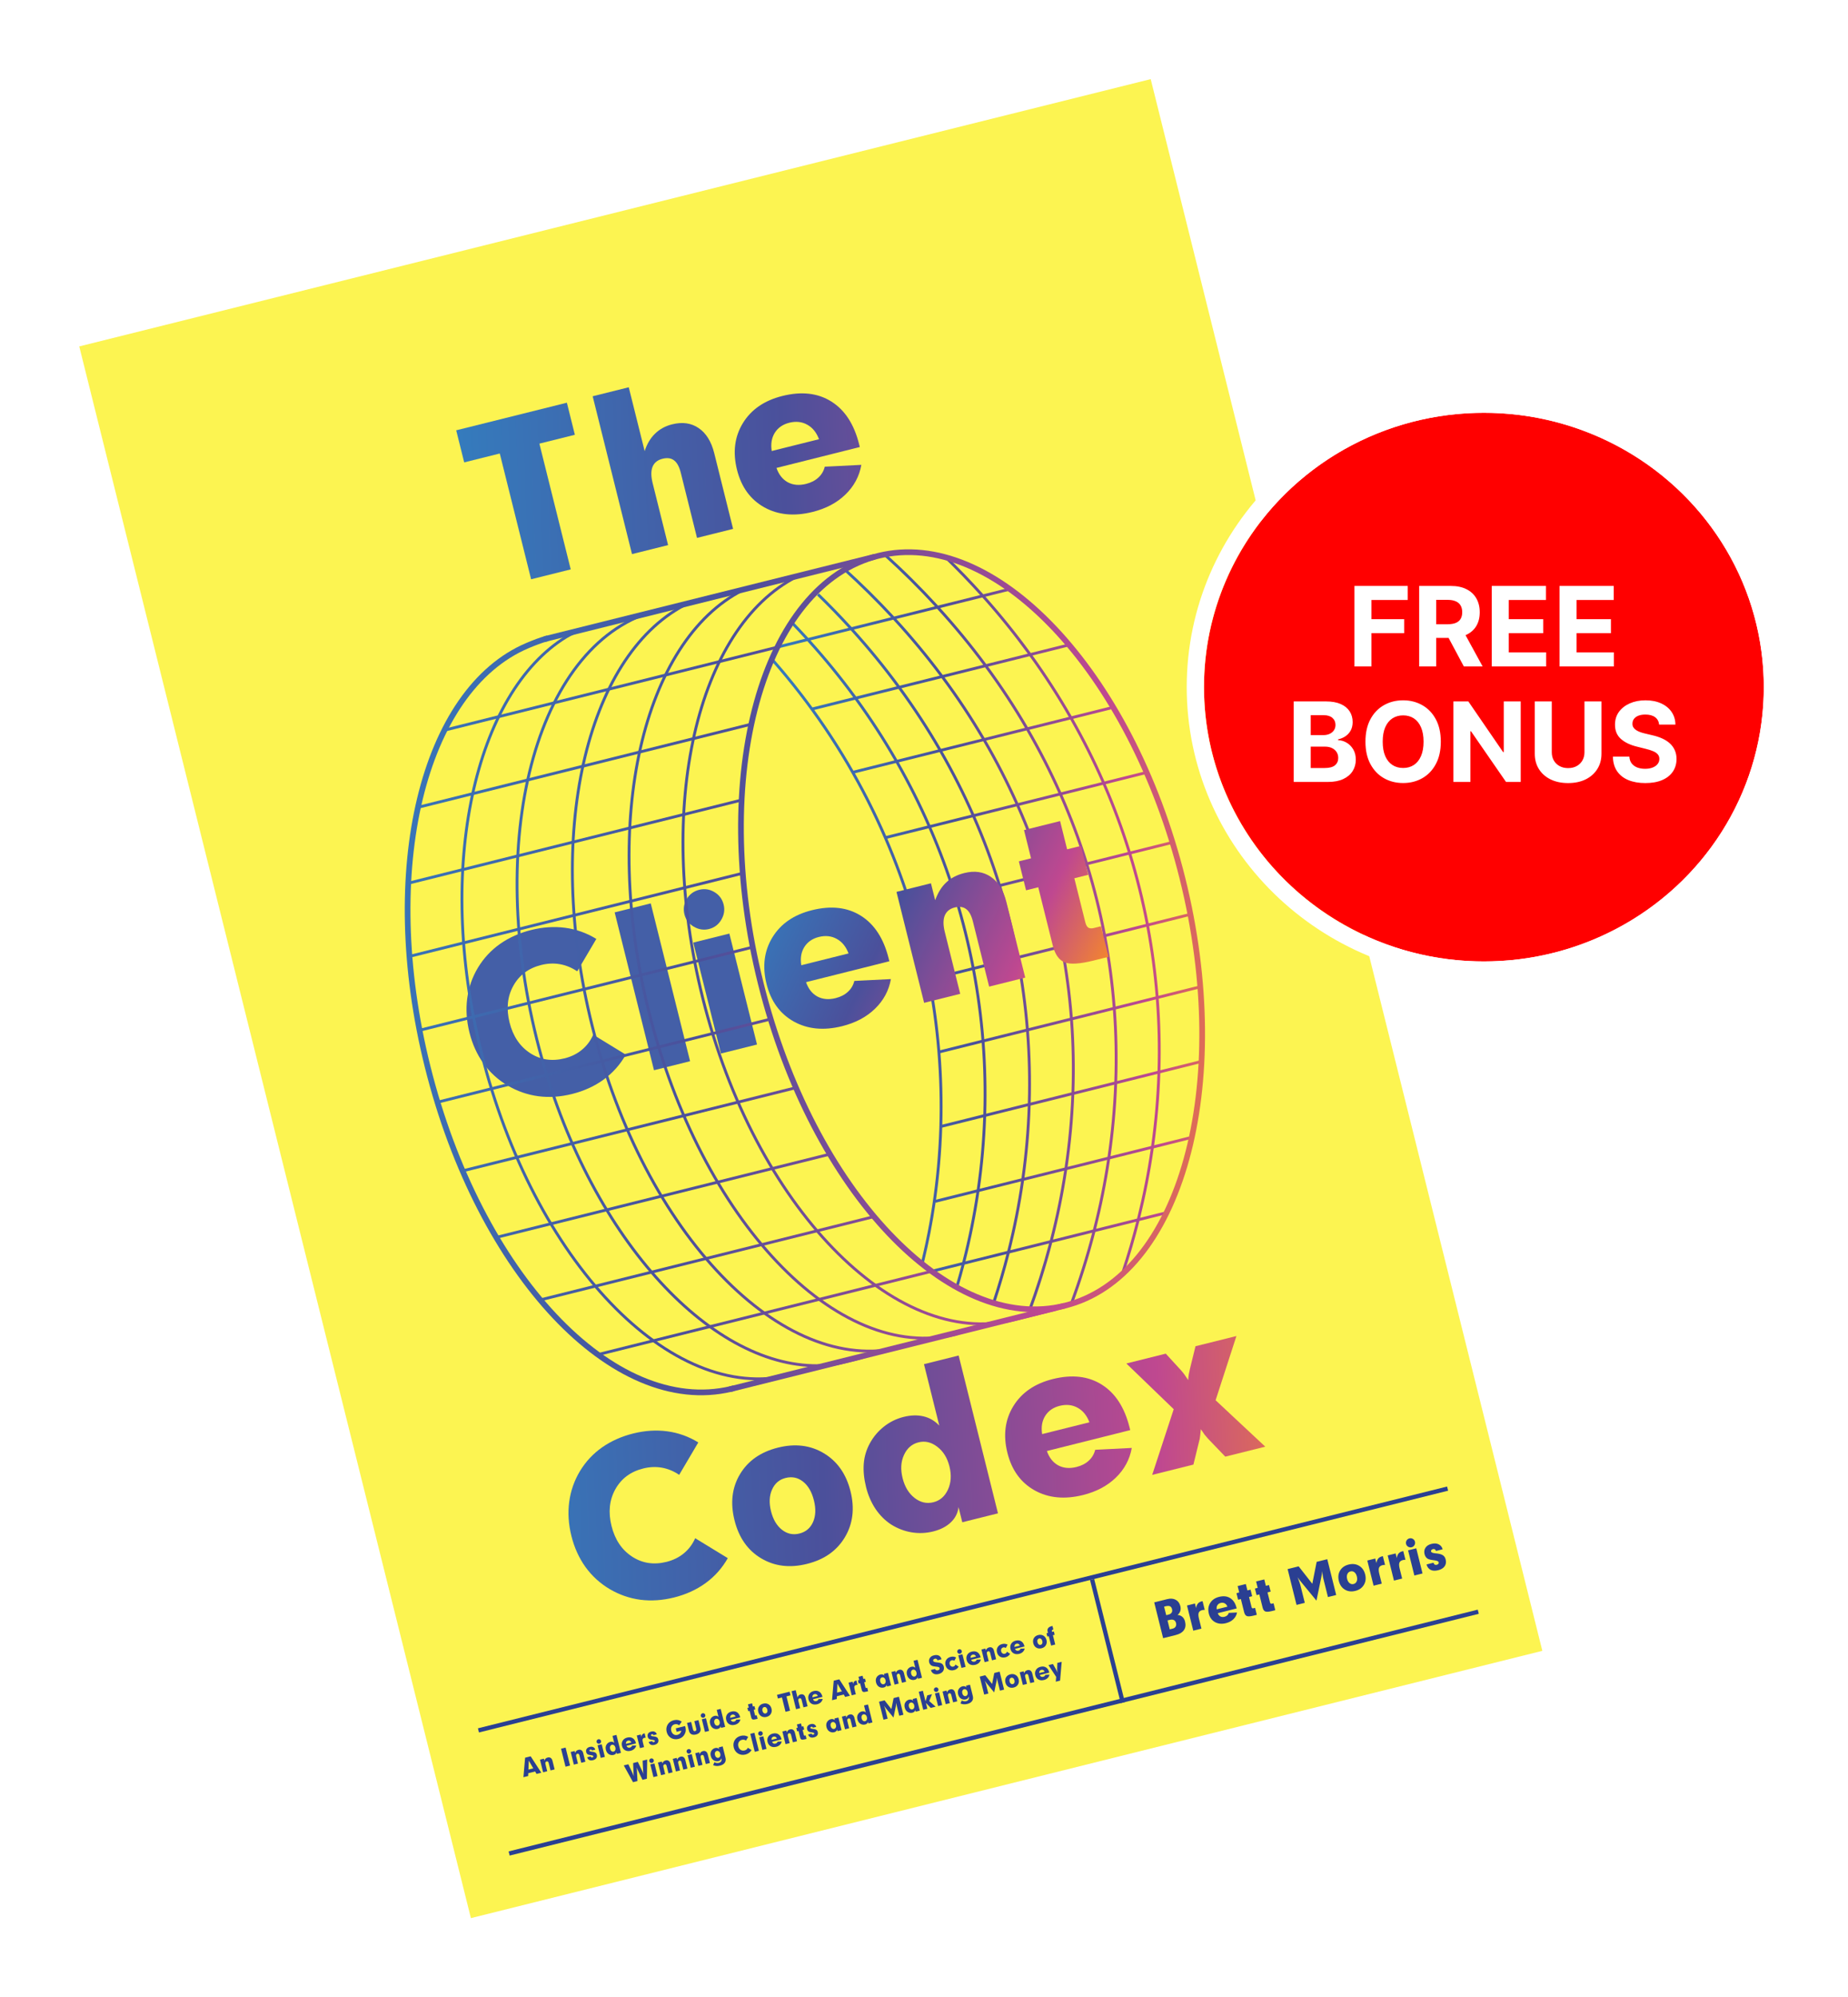 <svg xmlns="http://www.w3.org/2000/svg" fill="none" viewBox="0 0 1297 1401" height="1401" width="1297">
<g filter="url(#filter0_d_2_1114)">
<rect fill="#FCF451" transform="rotate(-14 60.628 229.987)" height="1136.2" width="775" y="229.987" x="60.628"></rect>
<path fill="#2A3F92" d="M821.336 1136.07L815.076 1110.96L824.253 1108.68C826.541 1108.11 828.512 1108.26 830.163 1109.15C831.812 1110.02 832.894 1111.49 833.409 1113.55C833.718 1114.79 833.709 1115.94 833.383 1117C833.056 1118.06 832.413 1118.99 831.456 1119.8C832.782 1119.88 833.902 1120.31 834.816 1121.11C835.729 1121.9 836.362 1123 836.714 1124.42C837.314 1126.82 837.043 1128.83 835.9 1130.45C834.769 1132.06 832.818 1133.21 830.047 1133.9L821.336 1136.07ZM823.5 1119.94L825.008 1119.56C826.077 1119.3 826.831 1118.84 827.27 1118.18C827.72 1117.53 827.823 1116.71 827.581 1115.74C827.319 1114.69 826.836 1114 826.13 1113.68C825.425 1113.35 824.377 1113.37 822.986 1113.71L822.008 1113.96L823.5 1119.94ZM825.98 1129.89L828.017 1129.38C828.98 1129.14 829.674 1128.67 830.099 1127.96C830.525 1127.25 830.616 1126.41 830.374 1125.44C830.12 1124.42 829.613 1123.73 828.851 1123.36C828.097 1122.98 827.122 1122.94 825.924 1123.24L824.416 1123.61L825.98 1129.89ZM842.481 1130.8L838.081 1113.15L843.664 1111.76L844.468 1114.99C844.65 1113.67 845.055 1112.62 845.681 1111.85C846.315 1111.07 847.204 1110.54 848.349 1110.25L848.754 1110.17L849.014 1110.12L850.53 1116.2L849.46 1116.28L848.754 1116.39C847.47 1116.71 846.653 1117.33 846.302 1118.24C845.96 1119.15 846.024 1120.54 846.496 1122.44L848.224 1129.37L842.481 1130.8ZM858.928 1115.84L866.452 1113.97C866.046 1112.89 865.423 1112.12 864.581 1111.66C863.736 1111.19 862.785 1111.08 861.726 1111.35C860.699 1111.6 859.929 1112.14 859.415 1112.95C858.912 1113.75 858.749 1114.72 858.928 1115.84ZM873.195 1118.05C872.867 1119.88 872.021 1121.45 870.657 1122.77C869.304 1124.08 867.563 1125.01 865.434 1125.54C862.504 1126.27 859.937 1126.02 857.735 1124.8C855.53 1123.56 854.085 1121.57 853.4 1118.82C852.704 1116.03 853.018 1113.56 854.343 1111.4C855.668 1109.24 857.763 1107.8 860.63 1107.09C863.689 1106.33 866.291 1106.62 868.437 1107.99C870.58 1109.34 872.048 1111.6 872.84 1114.78L872.948 1115.21L859.684 1118.54C860.05 1119.59 860.648 1120.35 861.479 1120.82C862.318 1121.26 863.289 1121.35 864.39 1121.08C865.182 1120.88 865.832 1120.55 866.34 1120.08C866.859 1119.61 867.203 1119.03 867.372 1118.34L873.195 1118.05ZM887.081 1119.68L884.722 1120.27C882.519 1120.82 880.97 1120.91 880.074 1120.56C879.176 1120.19 878.547 1119.29 878.187 1117.84L875.887 1108.62L873.946 1109.1L872.798 1104.5L874.739 1104.01L873.619 1099.52L879.363 1098.09L880.483 1102.58L882.681 1102.03L883.829 1106.64L881.631 1107.19L883.375 1114.18C883.481 1114.61 883.638 1114.89 883.843 1115.03C884.06 1115.17 884.361 1115.2 884.746 1115.1L885.869 1114.82L887.081 1119.68ZM900.044 1116.45L897.685 1117.04C895.482 1117.59 893.933 1117.68 893.037 1117.33C892.139 1116.96 891.51 1116.05 891.15 1114.61L888.85 1105.39L886.909 1105.87L885.761 1101.26L887.702 1100.78L886.582 1096.29L892.326 1094.86L893.446 1099.35L895.644 1098.8L896.792 1103.41L894.594 1103.95L896.338 1110.95C896.444 1111.38 896.601 1111.66 896.806 1111.8C897.023 1111.94 897.323 1111.96 897.709 1111.87L898.832 1111.59L900.044 1116.45ZM937.007 1107.23L933.827 1094.48C933.702 1093.98 933.616 1093.61 933.571 1093.38C933.534 1093.14 933.47 1092.75 933.379 1092.2C933.297 1091.65 933.226 1091.13 933.168 1090.67C933.106 1090.2 933.051 1089.66 933 1089.04C932.914 1090.16 932.675 1091.66 932.284 1093.55L932.239 1093.78L928.941 1109.74L918.623 1097.2L918.178 1096.64C917.123 1095.37 916.304 1094.27 915.722 1093.35L916.891 1096.4C917.211 1097.27 917.439 1097.98 917.575 1098.53L920.755 1111.28L914.964 1112.73L908.704 1087.62L916.452 1085.69L926.029 1097.92L929.078 1082.54L936.538 1080.68L942.798 1105.79L937.007 1107.23ZM956.19 1102.91C953.463 1103.59 951.032 1103.29 948.896 1102.02C946.761 1100.74 945.349 1098.73 944.661 1095.97C943.971 1093.2 944.264 1090.75 945.54 1088.63C946.817 1086.5 948.829 1085.1 951.578 1084.41C954.316 1083.73 956.754 1084.03 958.892 1085.31C961.03 1086.6 962.442 1088.62 963.127 1091.36C963.807 1094.09 963.506 1096.53 962.224 1098.68C961.582 1099.75 960.763 1100.63 959.768 1101.34C958.773 1102.04 957.581 1102.56 956.19 1102.91ZM954.986 1098.08C956.002 1097.83 956.726 1097.22 957.157 1096.26C957.368 1095.79 957.488 1095.26 957.515 1094.69C957.542 1094.11 957.471 1093.49 957.303 1092.82C956.965 1091.46 956.387 1090.46 955.569 1089.82C954.759 1089.17 953.83 1088.98 952.782 1089.24C951.787 1089.49 951.072 1090.1 950.636 1091.09C950.196 1092.06 950.141 1093.21 950.469 1094.52C950.797 1095.84 951.378 1096.82 952.212 1097.48C953.045 1098.13 953.97 1098.33 954.986 1098.08ZM969.029 1099.25L964.629 1081.6L970.212 1080.21L971.016 1083.43C971.199 1082.12 971.603 1081.07 972.229 1080.3C972.863 1079.52 973.752 1078.99 974.897 1078.7L975.302 1078.62L975.563 1078.57L977.079 1084.65L976.008 1084.73L975.302 1084.84C974.018 1085.16 973.201 1085.77 972.851 1086.69C972.508 1087.59 972.572 1088.99 973.044 1090.89L974.772 1097.82L969.029 1099.25ZM983.339 1095.68L978.939 1078.03L984.522 1076.64L985.326 1079.87C985.509 1078.55 985.913 1077.5 986.539 1076.73C987.174 1075.95 988.063 1075.42 989.207 1075.13L989.612 1075.05L989.873 1075L991.389 1081.08L990.318 1081.16L989.612 1081.27C988.329 1081.59 987.512 1082.21 987.161 1083.12C986.818 1084.03 986.883 1085.42 987.355 1087.32L989.083 1094.25L983.339 1095.68ZM991.841 1069.98C991.625 1069.11 991.746 1068.3 992.204 1067.53C992.661 1066.77 993.323 1066.28 994.19 1066.07C995.045 1065.85 995.854 1065.98 996.615 1066.43C997.374 1066.88 997.863 1067.54 998.082 1068.42C998.29 1069.25 998.166 1070.06 997.711 1070.83C997.256 1071.6 996.601 1072.1 995.746 1072.31C994.911 1072.52 994.101 1072.39 993.316 1071.93C992.541 1071.46 992.049 1070.81 991.841 1069.98ZM997.65 1092.11L993.25 1074.46L998.993 1073.03L1003.39 1090.68L997.65 1092.11ZM1011.12 1083.13L1011.17 1083.31C1011.3 1083.85 1011.56 1084.24 1011.95 1084.47C1012.35 1084.69 1012.83 1084.73 1013.39 1084.59C1013.89 1084.47 1014.26 1084.25 1014.51 1083.92C1014.76 1083.59 1014.84 1083.22 1014.74 1082.82C1014.58 1082.16 1013.63 1081.72 1011.89 1081.49L1011.57 1081.45L1011.03 1081.38C1009.67 1081.21 1008.58 1080.98 1007.75 1080.7C1007.06 1080.47 1006.45 1080.05 1005.92 1079.43C1005.4 1078.8 1005.04 1078.07 1004.83 1077.24C1004.39 1075.47 1004.6 1073.94 1005.45 1072.63C1006.32 1071.31 1007.72 1070.41 1009.67 1069.93C1011.64 1069.44 1013.32 1069.54 1014.7 1070.22C1015.4 1070.56 1015.99 1071.03 1016.47 1071.62C1016.95 1072.21 1017.3 1072.91 1017.5 1073.72L1012.84 1074.9C1012.71 1074.39 1012.44 1074 1012.02 1073.75C1011.67 1073.52 1011.25 1073.47 1010.75 1073.59C1010.23 1073.72 1009.84 1073.95 1009.59 1074.26C1009.35 1074.57 1009.28 1074.92 1009.37 1075.3C1009.53 1075.94 1010.48 1076.35 1012.22 1076.53L1013.55 1076.66C1015.47 1076.9 1016.88 1077.34 1017.78 1077.98C1018.69 1078.61 1019.3 1079.58 1019.62 1080.87C1020.08 1082.69 1019.84 1084.27 1018.92 1085.62C1017.99 1086.95 1016.47 1087.88 1014.38 1088.4C1012.26 1088.93 1010.5 1088.86 1009.11 1088.18C1008.41 1087.82 1007.81 1087.33 1007.31 1086.69C1006.81 1086.05 1006.44 1085.27 1006.21 1084.35L1011.12 1083.13Z"></path>
<path fill="#2A3F92" d="M372.362 1233.59L373.544 1219.9L377.45 1218.93L384.918 1230.45L381.567 1231.29L380.596 1229.59L375.748 1230.8L375.696 1232.75L372.362 1233.59ZM375.88 1228.24L379.279 1227.4L376.124 1221.98L375.88 1228.24ZM386.183 1230.14L383.974 1221.28L386.728 1220.59L387.065 1221.95C387.285 1221.34 387.582 1220.86 387.958 1220.52C388.333 1220.17 388.81 1219.92 389.39 1219.78C390.212 1219.57 390.918 1219.67 391.51 1220.08C392.107 1220.48 392.522 1221.15 392.755 1222.08L394.261 1228.13L391.378 1228.84L390.082 1223.65C389.96 1223.16 389.781 1222.83 389.543 1222.65C389.31 1222.47 389.003 1222.43 388.621 1222.53C388.235 1222.62 387.972 1222.84 387.832 1223.17C387.697 1223.5 387.698 1223.93 387.833 1224.48L389.066 1229.42L386.183 1230.14ZM401.904 1226.22L398.762 1213.61L401.959 1212.82L405.102 1225.42L401.904 1226.22ZM407.752 1224.76L405.543 1215.9L408.297 1215.22L408.635 1216.57C408.854 1215.96 409.151 1215.48 409.527 1215.14C409.902 1214.79 410.379 1214.54 410.959 1214.4C411.781 1214.19 412.487 1214.29 413.079 1214.7C413.676 1215.1 414.091 1215.77 414.324 1216.71L415.83 1222.75L412.947 1223.47L411.651 1218.27C411.53 1217.78 411.35 1217.45 411.113 1217.28C410.879 1217.1 410.572 1217.05 410.191 1217.15C409.804 1217.24 409.541 1217.46 409.401 1217.79C409.267 1218.12 409.267 1218.56 409.402 1219.1L410.635 1224.04L407.752 1224.76ZM419.589 1218.99L419.611 1219.08C419.68 1219.35 419.811 1219.55 420.005 1219.66C420.204 1219.77 420.446 1219.79 420.73 1219.72C420.977 1219.66 421.163 1219.55 421.288 1219.38C421.417 1219.22 421.457 1219.03 421.407 1218.83C421.324 1218.5 420.847 1218.28 419.974 1218.16L419.815 1218.14L419.541 1218.11C418.858 1218.02 418.311 1217.91 417.899 1217.77C417.551 1217.65 417.245 1217.44 416.979 1217.13C416.718 1216.81 416.535 1216.45 416.43 1216.03C416.209 1215.14 416.314 1214.37 416.744 1213.72C417.178 1213.06 417.883 1212.6 418.861 1212.36C419.849 1212.11 420.691 1212.16 421.387 1212.51C421.737 1212.68 422.032 1212.91 422.272 1213.21C422.517 1213.5 422.689 1213.85 422.791 1214.26L420.449 1214.85C420.385 1214.6 420.249 1214.41 420.041 1214.28C419.864 1214.17 419.652 1214.14 419.405 1214.2C419.142 1214.27 418.947 1214.38 418.821 1214.53C418.7 1214.69 418.664 1214.86 418.712 1215.06C418.792 1215.38 419.269 1215.59 420.141 1215.68L420.807 1215.74C421.772 1215.86 422.48 1216.08 422.931 1216.4C423.387 1216.72 423.696 1217.2 423.858 1217.85C424.086 1218.77 423.967 1219.56 423.502 1220.24C423.036 1220.91 422.277 1221.37 421.224 1221.63C420.161 1221.9 419.279 1221.86 418.579 1221.52C418.226 1221.34 417.924 1221.09 417.673 1220.77C417.423 1220.45 417.24 1220.06 417.125 1219.6L419.589 1218.99ZM423.715 1208.94C423.606 1208.51 423.667 1208.1 423.897 1207.72C424.126 1207.33 424.459 1207.09 424.894 1206.98C425.323 1206.87 425.729 1206.93 426.111 1207.16C426.493 1207.39 426.738 1207.72 426.848 1208.16C426.952 1208.58 426.89 1208.98 426.662 1209.37C426.433 1209.76 426.104 1210.01 425.675 1210.11C425.256 1210.22 424.849 1210.15 424.455 1209.92C424.066 1209.69 423.819 1209.36 423.715 1208.94ZM426.631 1220.05L424.422 1211.2L427.305 1210.48L429.514 1219.34L426.631 1220.05ZM435.641 1215.64C436.162 1215.51 436.548 1215.17 436.801 1214.63C437.052 1214.08 437.092 1213.46 436.921 1212.78C436.75 1212.09 436.425 1211.56 435.948 1211.2C435.474 1210.84 434.974 1210.72 434.448 1210.85C433.922 1210.98 433.535 1211.32 433.288 1211.86C433.039 1212.39 433.002 1213.01 433.176 1213.71C433.349 1214.4 433.668 1214.93 434.135 1215.29C434.602 1215.65 435.104 1215.77 435.641 1215.64ZM437.947 1217.23L437.646 1216.03C437.592 1216.49 437.387 1216.9 437.033 1217.24C436.678 1217.58 436.208 1217.82 435.623 1217.97C435.049 1218.11 434.473 1218.13 433.896 1218.04C433.319 1217.94 432.773 1217.73 432.259 1217.41C431.783 1217.1 431.37 1216.69 431.02 1216.18C430.674 1215.66 430.421 1215.08 430.26 1214.44C430.092 1213.76 430.029 1213.13 430.074 1212.56C430.119 1211.98 430.282 1211.44 430.564 1210.92C430.851 1210.4 431.227 1209.95 431.695 1209.59C432.162 1209.22 432.683 1208.96 433.257 1208.82C433.832 1208.68 434.361 1208.66 434.846 1208.78C435.33 1208.89 435.751 1209.13 436.108 1209.51L434.885 1204.61L437.655 1203.92L440.798 1216.52L437.947 1217.23ZM444.327 1210.19L448.105 1209.25C447.901 1208.71 447.588 1208.32 447.165 1208.09C446.741 1207.85 446.264 1207.8 445.732 1207.94C445.217 1208.06 444.83 1208.33 444.572 1208.74C444.319 1209.14 444.238 1209.63 444.327 1210.19ZM451.49 1211.3C451.325 1212.22 450.901 1213.01 450.216 1213.67C449.536 1214.33 448.662 1214.79 447.594 1215.06C446.123 1215.43 444.834 1215.3 443.729 1214.69C442.622 1214.07 441.896 1213.07 441.552 1211.69C441.203 1210.29 441.361 1209.04 442.026 1207.96C442.691 1206.88 443.743 1206.16 445.182 1205.8C446.717 1205.41 448.024 1205.56 449.101 1206.25C450.177 1206.93 450.914 1208.06 451.312 1209.66L451.366 1209.88L444.707 1211.54C444.891 1212.07 445.191 1212.46 445.608 1212.69C446.029 1212.91 446.517 1212.96 447.07 1212.82C447.467 1212.72 447.793 1212.55 448.048 1212.32C448.309 1212.08 448.482 1211.79 448.566 1211.45L451.49 1211.3ZM454.144 1213.19L451.935 1204.34L454.738 1203.64L455.142 1205.26C455.233 1204.59 455.436 1204.07 455.751 1203.68C456.069 1203.29 456.515 1203.02 457.09 1202.88L457.293 1202.84L457.424 1202.81L458.185 1205.87L457.648 1205.91L457.293 1205.96C456.649 1206.12 456.239 1206.43 456.063 1206.89C455.89 1207.34 455.923 1208.05 456.16 1209L457.027 1212.48L454.144 1213.19ZM462.744 1208.23L462.766 1208.32C462.834 1208.59 462.965 1208.79 463.16 1208.9C463.359 1209.01 463.6 1209.03 463.885 1208.96C464.132 1208.9 464.318 1208.79 464.443 1208.63C464.572 1208.46 464.611 1208.27 464.562 1208.07C464.479 1207.74 464.001 1207.52 463.129 1207.4L462.97 1207.38L462.696 1207.35C462.013 1207.26 461.465 1207.15 461.053 1207.01C460.706 1206.89 460.399 1206.68 460.134 1206.37C459.872 1206.05 459.689 1205.69 459.585 1205.27C459.364 1204.38 459.468 1203.61 459.898 1202.96C460.332 1202.3 461.038 1201.84 462.015 1201.6C463.003 1201.35 463.845 1201.4 464.542 1201.75C464.892 1201.92 465.187 1202.15 465.427 1202.45C465.671 1202.74 465.844 1203.09 465.946 1203.5L463.604 1204.1C463.54 1203.84 463.404 1203.65 463.196 1203.52C463.018 1203.41 462.806 1203.38 462.559 1203.44C462.296 1203.51 462.102 1203.62 461.975 1203.77C461.854 1203.93 461.818 1204.1 461.866 1204.3C461.947 1204.62 462.423 1204.83 463.295 1204.92L463.962 1204.98C464.927 1205.1 465.634 1205.32 466.085 1205.64C466.541 1205.96 466.85 1206.45 467.012 1207.09C467.24 1208.01 467.121 1208.8 466.657 1209.48C466.19 1210.15 465.431 1210.61 464.379 1210.87C463.316 1211.14 462.434 1211.1 461.733 1210.76C461.381 1210.58 461.079 1210.33 460.828 1210.01C460.577 1209.69 460.394 1209.3 460.279 1208.84L462.744 1208.23ZM481.649 1197.21C481.226 1196.82 480.749 1196.56 480.216 1196.44C479.687 1196.31 479.136 1196.31 478.561 1196.46C477.568 1196.7 476.841 1197.26 476.382 1198.11C475.926 1198.96 475.835 1199.93 476.108 1201.03C476.38 1202.12 476.917 1202.93 477.719 1203.48C478.521 1204.02 479.422 1204.16 480.421 1203.91C481.188 1203.72 481.808 1203.37 482.279 1202.86C482.755 1202.34 483.043 1201.7 483.142 1200.93L479.88 1201.75L479.28 1199.34L485.812 1197.71L485.926 1198.07L486.049 1198.46C486.208 1199.1 486.287 1199.75 486.285 1200.43C486.284 1201.11 486.204 1201.67 486.047 1202.12C485.627 1203.36 485.01 1204.37 484.197 1205.13C483.383 1205.89 482.358 1206.43 481.123 1206.73C480.651 1206.85 480.193 1206.93 479.75 1206.96C479.313 1206.99 478.866 1206.97 478.411 1206.9C477.527 1206.79 476.704 1206.51 475.942 1206.06C475.185 1205.61 474.546 1205.02 474.024 1204.3C473.508 1203.58 473.134 1202.76 472.902 1201.83C472.667 1200.88 472.609 1199.98 472.729 1199.11C472.849 1198.24 473.137 1197.43 473.592 1196.67C474.052 1195.9 474.643 1195.27 475.365 1194.76C476.093 1194.24 476.924 1193.87 477.858 1193.64C478.878 1193.38 479.853 1193.34 480.783 1193.5C481.719 1193.66 482.615 1194.03 483.47 1194.6L481.649 1197.21ZM490.064 1194.83L491.385 1200.13C491.5 1200.59 491.682 1200.92 491.93 1201.11C492.184 1201.31 492.493 1201.36 492.858 1201.27C493.228 1201.17 493.48 1200.98 493.613 1200.69C493.746 1200.4 493.755 1200.03 493.64 1199.57L492.319 1194.27L495.21 1193.55L496.604 1199.14C496.876 1200.23 496.734 1201.17 496.179 1201.96C495.63 1202.75 494.719 1203.31 493.446 1203.63C492.174 1203.94 491.11 1203.88 490.254 1203.45C489.403 1203.01 488.84 1202.24 488.566 1201.14L487.172 1195.55L490.064 1194.83ZM496.863 1190.7C496.755 1190.27 496.815 1189.86 497.045 1189.48C497.275 1189.1 497.607 1188.85 498.042 1188.74C498.472 1188.63 498.877 1188.7 499.26 1188.93C499.641 1189.15 499.886 1189.48 499.996 1189.92C500.1 1190.34 500.038 1190.74 499.81 1191.13C499.582 1191.52 499.253 1191.77 498.823 1191.87C498.404 1191.98 497.998 1191.92 497.603 1191.68C497.214 1191.45 496.967 1191.12 496.863 1190.7ZM499.779 1201.82L497.57 1192.96L500.454 1192.24L502.663 1201.1L499.779 1201.82ZM508.789 1197.4C509.31 1197.27 509.697 1196.93 509.949 1196.39C510.201 1195.84 510.241 1195.22 510.069 1194.54C509.898 1193.85 509.574 1193.33 509.096 1192.97C508.622 1192.6 508.123 1192.48 507.596 1192.61C507.07 1192.74 506.683 1193.08 506.436 1193.62C506.187 1194.16 506.15 1194.77 506.324 1195.47C506.497 1196.16 506.817 1196.69 507.283 1197.05C507.75 1197.42 508.252 1197.53 508.789 1197.4ZM511.095 1199L510.794 1197.79C510.74 1198.26 510.536 1198.66 510.181 1199C509.827 1199.34 509.357 1199.58 508.772 1199.73C508.197 1199.87 507.621 1199.9 507.044 1199.8C506.467 1199.7 505.922 1199.5 505.408 1199.17C504.932 1198.86 504.518 1198.45 504.168 1197.94C503.822 1197.42 503.569 1196.84 503.409 1196.2C503.24 1195.52 503.178 1194.9 503.222 1194.32C503.267 1193.74 503.431 1193.2 503.713 1192.68C503.999 1192.16 504.376 1191.72 504.843 1191.35C505.31 1190.98 505.831 1190.73 506.406 1190.58C506.98 1190.44 507.51 1190.42 507.994 1190.54C508.479 1190.65 508.899 1190.9 509.256 1191.28L508.033 1186.37L510.804 1185.68L513.947 1198.28L511.095 1199ZM517.476 1191.96L521.253 1191.01C521.049 1190.47 520.736 1190.08 520.314 1189.85C519.89 1189.62 519.412 1189.56 518.88 1189.7C518.365 1189.83 517.978 1190.09 517.72 1190.5C517.468 1190.9 517.386 1191.39 517.476 1191.96ZM524.638 1193.06C524.474 1193.98 524.049 1194.77 523.364 1195.43C522.685 1196.09 521.811 1196.55 520.742 1196.82C519.271 1197.19 517.982 1197.06 516.877 1196.45C515.77 1195.83 515.045 1194.83 514.701 1193.45C514.351 1192.05 514.509 1190.81 515.174 1189.72C515.839 1188.64 516.891 1187.92 518.33 1187.56C519.866 1187.18 521.172 1187.33 522.25 1188.01C523.326 1188.69 524.062 1189.83 524.46 1191.42L524.514 1191.64L517.855 1193.31C518.039 1193.84 518.339 1194.22 518.757 1194.45C519.178 1194.68 519.665 1194.72 520.218 1194.58C520.615 1194.48 520.942 1194.32 521.197 1194.08C521.457 1193.85 521.63 1193.55 521.715 1193.21L524.638 1193.06ZM536.716 1192.61L535.532 1192.9C534.426 1193.18 533.648 1193.23 533.198 1193.05C532.748 1192.86 532.432 1192.41 532.251 1191.68L531.096 1187.05L530.122 1187.3L529.545 1184.98L530.52 1184.74L529.958 1182.49L532.841 1181.77L533.403 1184.02L534.507 1183.75L535.083 1186.06L533.98 1186.33L534.855 1189.85C534.909 1190.06 534.987 1190.2 535.091 1190.28C535.199 1190.34 535.35 1190.36 535.544 1190.31L536.107 1190.17L536.716 1192.61ZM542.98 1191.28C541.611 1191.62 540.39 1191.47 539.318 1190.83C538.246 1190.19 537.537 1189.18 537.192 1187.79C536.845 1186.4 536.992 1185.17 537.633 1184.11C538.274 1183.04 539.284 1182.33 540.664 1181.99C542.039 1181.65 543.263 1181.8 544.336 1182.44C545.41 1183.09 546.118 1184.1 546.462 1185.48C546.804 1186.85 546.653 1188.07 546.009 1189.15C545.687 1189.69 545.276 1190.13 544.776 1190.49C544.277 1190.84 543.678 1191.1 542.98 1191.28ZM542.375 1188.85C542.885 1188.73 543.249 1188.42 543.465 1187.94C543.571 1187.7 543.631 1187.44 543.645 1187.15C543.658 1186.86 543.623 1186.55 543.539 1186.21C543.369 1185.53 543.078 1185.03 542.668 1184.71C542.261 1184.38 541.795 1184.28 541.269 1184.41C540.769 1184.54 540.41 1184.85 540.191 1185.34C539.971 1185.83 539.943 1186.4 540.108 1187.07C540.272 1187.73 540.564 1188.22 540.982 1188.55C541.401 1188.88 541.865 1188.98 542.375 1188.85ZM556.312 1187.72L553.808 1177.68L550.964 1178.39L550.326 1175.83L559.169 1173.62L559.808 1176.18L556.973 1176.89L559.477 1186.93L556.312 1187.72ZM563.713 1185.88L560.571 1173.27L563.454 1172.55L564.725 1177.65C564.908 1177.08 565.186 1176.61 565.558 1176.25C565.93 1175.89 566.384 1175.65 566.921 1175.51C567.743 1175.31 568.449 1175.41 569.041 1175.81C569.638 1176.22 570.053 1176.89 570.286 1177.82L571.792 1183.86L568.908 1184.58L567.613 1179.39C567.491 1178.9 567.312 1178.57 567.074 1178.39C566.841 1178.21 566.534 1178.17 566.152 1178.26C565.755 1178.36 565.489 1178.58 565.355 1178.91C565.224 1179.23 565.227 1179.66 565.364 1180.21L566.597 1185.16L563.713 1185.88ZM575.208 1177.56L578.986 1176.62C578.782 1176.08 578.469 1175.69 578.046 1175.46C577.622 1175.22 577.145 1175.17 576.613 1175.3C576.097 1175.43 575.711 1175.7 575.453 1176.11C575.2 1176.51 575.119 1177 575.208 1177.56ZM582.371 1178.67C582.206 1179.59 581.782 1180.38 581.097 1181.04C580.417 1181.7 579.543 1182.16 578.475 1182.43C577.003 1182.79 575.715 1182.67 574.61 1182.06C573.503 1181.44 572.777 1180.44 572.433 1179.06C572.084 1177.66 572.241 1176.41 572.907 1175.33C573.572 1174.24 574.624 1173.52 576.063 1173.16C577.598 1172.78 578.905 1172.93 579.982 1173.62C581.058 1174.29 581.795 1175.43 582.193 1177.03L582.247 1177.24L575.588 1178.91C575.771 1179.44 576.072 1179.82 576.489 1180.06C576.91 1180.28 577.398 1180.33 577.951 1180.19C578.348 1180.09 578.674 1179.92 578.929 1179.69C579.19 1179.45 579.363 1179.16 579.447 1178.81L582.371 1178.67ZM588.955 1179.58L590.138 1165.9L594.044 1164.93L601.512 1176.45L598.161 1177.29L597.19 1175.59L592.341 1176.8L592.29 1178.75L588.955 1179.58ZM592.474 1174.24L595.873 1173.39L592.717 1167.98L592.474 1174.24ZM602.776 1176.14L600.567 1167.28L603.37 1166.58L603.774 1168.2C603.866 1167.54 604.069 1167.01 604.383 1166.63C604.701 1166.23 605.148 1165.96 605.722 1165.82L605.926 1165.78L606.057 1165.75L606.818 1168.81L606.28 1168.85L605.926 1168.9C605.281 1169.06 604.871 1169.37 604.695 1169.83C604.523 1170.29 604.555 1170.99 604.792 1171.94L605.66 1175.42L602.776 1176.14ZM614.278 1173.27L613.094 1173.56C611.988 1173.84 611.21 1173.89 610.76 1173.71C610.31 1173.53 609.994 1173.07 609.813 1172.35L608.658 1167.72L607.684 1167.96L607.107 1165.65L608.082 1165.4L607.52 1163.15L610.403 1162.43L610.965 1164.68L612.069 1164.41L612.645 1166.72L611.542 1167L612.417 1170.51C612.471 1170.72 612.549 1170.87 612.653 1170.94C612.761 1171.01 612.912 1171.02 613.106 1170.97L613.669 1170.83L614.278 1173.27ZM625.237 1168.36C625.758 1168.23 626.145 1167.9 626.397 1167.36C626.649 1166.81 626.689 1166.19 626.517 1165.5C626.346 1164.82 626.021 1164.29 625.544 1163.93C625.07 1163.57 624.57 1163.45 624.044 1163.58C623.518 1163.71 623.131 1164.05 622.884 1164.59C622.635 1165.12 622.598 1165.74 622.772 1166.44C622.945 1167.13 623.264 1167.66 623.731 1168.02C624.198 1168.38 624.7 1168.5 625.237 1168.36ZM627.543 1169.96L627.242 1168.75C627.188 1169.22 626.984 1169.63 626.629 1169.97C626.275 1170.31 625.805 1170.55 625.219 1170.69C624.645 1170.84 624.069 1170.86 623.492 1170.77C622.915 1170.67 622.369 1170.46 621.856 1170.14C621.379 1169.83 620.966 1169.42 620.616 1168.91C620.27 1168.39 620.017 1167.81 619.856 1167.16C619.688 1166.49 619.626 1165.86 619.67 1165.29C619.715 1164.71 619.878 1164.16 620.161 1163.65C620.447 1163.13 620.824 1162.68 621.291 1162.32C621.758 1161.95 622.279 1161.69 622.854 1161.55C623.428 1161.41 623.958 1161.39 624.442 1161.5C624.926 1161.62 625.347 1161.86 625.704 1162.24L625.415 1161.08L628.185 1160.39L630.394 1169.25L627.543 1169.96ZM632.851 1168.64L630.642 1159.78L633.396 1159.09L633.734 1160.44C633.953 1159.84 634.251 1159.36 634.627 1159.02C635.001 1158.67 635.479 1158.42 636.058 1158.27C636.88 1158.07 637.587 1158.17 638.178 1158.58C638.775 1158.98 639.19 1159.65 639.423 1160.58L640.929 1166.62L638.046 1167.34L636.751 1162.15C636.629 1161.66 636.449 1161.33 636.212 1161.15C635.978 1160.97 635.671 1160.93 635.29 1161.02C634.903 1161.12 634.64 1161.33 634.5 1161.67C634.366 1162 634.366 1162.43 634.501 1162.97L635.734 1167.92L632.851 1168.64ZM646.935 1162.95C647.456 1162.82 647.843 1162.49 648.095 1161.95C648.347 1161.4 648.387 1160.78 648.215 1160.09C648.044 1159.41 647.719 1158.88 647.242 1158.52C646.768 1158.16 646.268 1158.04 645.742 1158.17C645.216 1158.3 644.829 1158.64 644.582 1159.18C644.333 1159.71 644.296 1160.33 644.47 1161.03C644.643 1161.72 644.962 1162.25 645.429 1162.61C645.896 1162.97 646.398 1163.09 646.935 1162.95ZM649.241 1164.55L648.94 1163.34C648.886 1163.81 648.682 1164.22 648.327 1164.56C647.973 1164.9 647.503 1165.14 646.917 1165.29C646.343 1165.43 645.767 1165.45 645.19 1165.36C644.613 1165.26 644.068 1165.05 643.554 1164.73C643.077 1164.42 642.664 1164.01 642.314 1163.5C641.968 1162.98 641.715 1162.4 641.554 1161.75C641.386 1161.08 641.324 1160.45 641.368 1159.88C641.413 1159.3 641.576 1158.75 641.859 1158.24C642.145 1157.72 642.522 1157.27 642.989 1156.91C643.456 1156.54 643.977 1156.28 644.552 1156.14C645.126 1156 645.656 1155.98 646.14 1156.09C646.625 1156.21 647.045 1156.45 647.402 1156.83L646.179 1151.93L648.95 1151.24L652.092 1163.84L649.241 1164.55ZM661.281 1157.67C661.378 1158.06 661.604 1158.34 661.957 1158.52C662.309 1158.7 662.725 1158.73 663.203 1158.62C663.675 1158.5 664.023 1158.3 664.246 1158.03C664.468 1157.75 664.534 1157.44 664.446 1157.08C664.368 1156.77 664.171 1156.54 663.854 1156.39C663.543 1156.24 662.921 1156.11 661.988 1156.01L661.578 1155.98C660.516 1155.88 659.698 1155.71 659.124 1155.47C658.633 1155.26 658.212 1154.94 657.862 1154.52C657.516 1154.1 657.27 1153.59 657.124 1153C656.84 1151.87 657.003 1150.85 657.611 1149.95C658.219 1149.04 659.161 1148.43 660.439 1148.11C661.851 1147.76 663.016 1147.83 663.934 1148.3C664.398 1148.54 664.787 1148.88 665.099 1149.31C665.417 1149.73 665.653 1150.26 665.809 1150.88L662.943 1151.61C662.827 1151.14 662.602 1150.81 662.27 1150.62C661.941 1150.42 661.551 1150.38 661.1 1150.49C660.665 1150.6 660.343 1150.79 660.133 1151.07C659.928 1151.35 659.87 1151.67 659.962 1152.03C660.09 1152.55 660.833 1152.88 662.192 1153.02L662.834 1153.09L663.212 1153.13C663.839 1153.2 664.376 1153.29 664.825 1153.42C665.278 1153.55 665.652 1153.71 665.946 1153.9C666.3 1154.13 666.596 1154.43 666.833 1154.78C667.074 1155.14 667.253 1155.54 667.368 1156C667.674 1157.23 667.498 1158.32 666.84 1159.27C666.181 1160.22 665.142 1160.87 663.724 1161.22C662.398 1161.55 661.256 1161.47 660.298 1160.97C659.811 1160.7 659.403 1160.36 659.075 1159.94C658.745 1159.5 658.505 1158.99 658.355 1158.39L661.281 1157.67ZM677.822 1156.04C677.449 1156.67 676.988 1157.19 676.44 1157.6C675.897 1158 675.259 1158.3 674.529 1158.48C673.112 1158.83 671.856 1158.69 670.763 1158.06C669.668 1157.42 668.949 1156.41 668.604 1155.03C668.259 1153.64 668.42 1152.41 669.088 1151.34C669.754 1150.26 670.796 1149.54 672.214 1149.19C672.917 1149.02 673.583 1148.96 674.211 1149.04C674.838 1149.1 675.445 1149.3 676.033 1149.62L674.791 1151.94C674.521 1151.76 674.225 1151.63 673.901 1151.57C673.582 1151.5 673.28 1151.5 672.995 1151.57C672.416 1151.72 671.985 1152.05 671.702 1152.56C671.42 1153.08 671.359 1153.66 671.52 1154.3C671.682 1154.95 672.005 1155.43 672.49 1155.75C672.979 1156.07 673.517 1156.16 674.102 1156.01C674.451 1155.92 674.754 1155.75 675.01 1155.5C675.271 1155.24 675.462 1154.93 675.583 1154.57L677.822 1156.04ZM676.875 1145.82C676.766 1145.39 676.827 1144.98 677.057 1144.6C677.286 1144.21 677.619 1143.97 678.054 1143.86C678.483 1143.75 678.889 1143.81 679.271 1144.04C679.653 1144.27 679.898 1144.6 680.008 1145.04C680.112 1145.46 680.05 1145.86 679.822 1146.25C679.593 1146.64 679.264 1146.89 678.835 1146.99C678.416 1147.1 678.009 1147.03 677.615 1146.8C677.226 1146.57 676.979 1146.24 676.875 1145.82ZM679.791 1156.93L677.582 1148.08L680.465 1147.36L682.674 1156.22L679.791 1156.93ZM686.211 1149.88L689.989 1148.94C689.785 1148.4 689.472 1148.01 689.049 1147.78C688.625 1147.55 688.148 1147.49 687.616 1147.63C687.101 1147.76 686.714 1148.02 686.456 1148.43C686.203 1148.83 686.122 1149.32 686.211 1149.88ZM693.374 1150.99C693.209 1151.91 692.785 1152.7 692.1 1153.36C691.42 1154.02 690.546 1154.48 689.478 1154.75C688.007 1155.12 686.718 1154.99 685.613 1154.38C684.506 1153.76 683.78 1152.76 683.436 1151.38C683.087 1149.98 683.245 1148.74 683.91 1147.65C684.575 1146.57 685.627 1145.85 687.066 1145.49C688.601 1145.11 689.908 1145.26 690.985 1145.94C692.061 1146.62 692.798 1147.75 693.196 1149.35L693.25 1149.57L686.591 1151.24C686.775 1151.77 687.075 1152.15 687.492 1152.38C687.914 1152.61 688.401 1152.65 688.954 1152.51C689.351 1152.41 689.677 1152.25 689.933 1152.01C690.193 1151.77 690.366 1151.48 690.451 1151.14L693.374 1150.99ZM696.028 1152.89L693.819 1144.03L696.574 1143.34L696.911 1144.69C697.13 1144.09 697.428 1143.61 697.804 1143.26C698.178 1142.91 698.656 1142.67 699.236 1142.52C700.057 1142.32 700.764 1142.42 701.355 1142.82C701.952 1143.23 702.367 1143.9 702.6 1144.83L704.106 1150.87L701.223 1151.59L699.928 1146.4C699.806 1145.91 699.626 1145.58 699.389 1145.4C699.155 1145.22 698.848 1145.18 698.467 1145.27C698.08 1145.37 697.817 1145.58 697.677 1145.91C697.543 1146.24 697.543 1146.68 697.678 1147.22L698.911 1152.17L696.028 1152.89ZM713.954 1147.03C713.58 1147.66 713.119 1148.18 712.572 1148.59C712.028 1148.99 711.391 1149.29 710.66 1149.47C709.243 1149.82 707.987 1149.68 706.894 1149.05C705.799 1148.41 705.08 1147.4 704.736 1146.02C704.39 1144.63 704.551 1143.4 705.219 1142.33C705.886 1141.25 706.927 1140.54 708.345 1140.18C709.048 1140.01 709.714 1139.96 710.342 1140.03C710.969 1140.09 711.576 1140.29 712.164 1140.61L710.922 1142.94C710.653 1142.75 710.356 1142.62 710.033 1142.56C709.713 1142.49 709.411 1142.49 709.127 1142.56C708.547 1142.71 708.116 1143.04 707.834 1143.55C707.551 1144.07 707.491 1144.65 707.651 1145.29C707.813 1145.94 708.136 1146.43 708.621 1146.74C709.11 1147.06 709.648 1147.15 710.233 1147C710.582 1146.91 710.885 1146.74 711.141 1146.49C711.402 1146.23 711.593 1145.92 711.714 1145.56L713.954 1147.03ZM716.995 1142.21L720.772 1141.27C720.568 1140.73 720.255 1140.34 719.833 1140.11C719.409 1139.87 718.931 1139.82 718.399 1139.95C717.884 1140.08 717.497 1140.35 717.239 1140.75C716.987 1141.16 716.905 1141.64 716.995 1142.21ZM724.157 1143.32C723.993 1144.23 723.568 1145.02 722.883 1145.69C722.204 1146.35 721.33 1146.81 720.261 1147.08C718.79 1147.44 717.501 1147.32 716.396 1146.7C715.289 1146.09 714.564 1145.09 714.219 1143.71C713.87 1142.3 714.028 1141.06 714.693 1139.98C715.358 1138.89 716.41 1138.17 717.849 1137.81C719.385 1137.43 720.691 1137.58 721.768 1138.26C722.844 1138.94 723.581 1140.08 723.979 1141.67L724.033 1141.89L717.374 1143.56C717.558 1144.09 717.858 1144.47 718.275 1144.7C718.697 1144.93 719.184 1144.97 719.737 1144.84C720.134 1144.74 720.461 1144.57 720.716 1144.34C720.976 1144.1 721.149 1143.81 721.234 1143.46L724.157 1143.32ZM735.991 1143.15C734.622 1143.49 733.401 1143.35 732.329 1142.71C731.257 1142.07 730.548 1141.05 730.203 1139.67C729.856 1138.28 730.003 1137.05 730.644 1135.98C731.285 1134.92 732.296 1134.21 733.676 1133.87C735.05 1133.52 736.274 1133.68 737.347 1134.32C738.421 1134.97 739.129 1135.98 739.473 1137.36C739.815 1138.73 739.664 1139.95 739.02 1141.03C738.698 1141.57 738.287 1142.01 737.787 1142.36C737.288 1142.72 736.689 1142.98 735.991 1143.15ZM735.386 1140.73C735.897 1140.6 736.26 1140.3 736.476 1139.82C736.582 1139.58 736.642 1139.32 736.656 1139.03C736.669 1138.74 736.634 1138.42 736.55 1138.09C736.38 1137.4 736.089 1136.9 735.679 1136.58C735.273 1136.26 734.806 1136.16 734.28 1136.29C733.781 1136.42 733.421 1136.73 733.202 1137.22C732.982 1137.71 732.954 1138.28 733.119 1138.94C733.283 1139.6 733.575 1140.1 733.994 1140.43C734.412 1140.76 734.876 1140.86 735.386 1140.73ZM742.71 1141.25L741.078 1134.7L740.071 1134.95L739.495 1132.64L740.501 1132.39L740.254 1131.4C740.024 1130.47 740.145 1129.69 740.618 1129.05C741.096 1128.4 741.897 1127.94 743.019 1127.66L743.663 1127.5L744.284 1129.99L744.09 1130.04C743.731 1130.13 743.486 1130.27 743.355 1130.45C743.224 1130.63 743.198 1130.89 743.278 1131.21L743.393 1131.67L744.625 1131.36L745.201 1133.67L743.969 1133.98L745.602 1140.53L742.71 1141.25ZM449.286 1237.08L442.792 1225.31L446.006 1224.51L449.034 1230.96L449.378 1231.79L449.874 1232.99C449.838 1232.84 449.813 1232.73 449.798 1232.65C449.787 1232.56 449.76 1232.31 449.716 1231.91C449.686 1231.68 449.665 1231.5 449.652 1231.38C449.644 1231.25 449.638 1231.09 449.634 1230.89L449.357 1223.67L452.659 1222.85L455.803 1229.36C455.877 1229.51 455.946 1229.66 456.011 1229.81C456.027 1229.85 456.093 1230.01 456.21 1230.3L456.575 1231.32L456.441 1230.03C456.425 1229.87 456.409 1229.7 456.391 1229.52C456.373 1229.33 456.363 1229.2 456.363 1229.13L456.009 1222.01L459.223 1221.21L459.015 1234.65L455.914 1235.43L452.685 1228.72L452.422 1228.14L451.869 1226.79L451.961 1227.91L452.023 1228.88L452.403 1236.3L449.286 1237.08ZM460.706 1222.39C460.598 1221.96 460.658 1221.55 460.888 1221.17C461.118 1220.78 461.45 1220.54 461.885 1220.43C462.315 1220.32 462.721 1220.38 463.103 1220.61C463.484 1220.84 463.729 1221.17 463.839 1221.61C463.944 1222.03 463.882 1222.43 463.653 1222.82C463.425 1223.21 463.096 1223.46 462.666 1223.56C462.247 1223.67 461.841 1223.6 461.446 1223.37C461.057 1223.14 460.81 1222.81 460.706 1222.39ZM463.622 1233.51L461.413 1224.65L464.297 1223.93L466.506 1232.79L463.622 1233.51ZM468.97 1232.17L466.761 1223.31L469.516 1222.63L469.853 1223.98C470.072 1223.37 470.37 1222.89 470.746 1222.55C471.121 1222.2 471.598 1221.95 472.178 1221.81C472.999 1221.6 473.706 1221.7 474.298 1222.11C474.895 1222.51 475.31 1223.18 475.543 1224.12L477.049 1230.16L474.165 1230.88L472.87 1225.68C472.748 1225.19 472.568 1224.86 472.331 1224.69C472.098 1224.51 471.79 1224.46 471.409 1224.56C471.022 1224.65 470.759 1224.87 470.619 1225.2C470.485 1225.53 470.485 1225.97 470.621 1226.51L471.854 1231.45L468.97 1232.17ZM479.392 1229.57L477.183 1220.71L479.938 1220.03L480.275 1221.38C480.494 1220.77 480.792 1220.3 481.168 1219.95C481.543 1219.6 482.02 1219.35 482.6 1219.21C483.422 1219 484.128 1219.1 484.72 1219.51C485.317 1219.91 485.732 1220.58 485.965 1221.52L487.471 1227.56L484.587 1228.28L483.292 1223.08C483.17 1222.59 482.991 1222.26 482.753 1222.09C482.52 1221.91 482.212 1221.86 481.831 1221.96C481.445 1222.06 481.181 1222.27 481.042 1222.6C480.907 1222.93 480.908 1223.37 481.043 1223.91L482.276 1228.85L479.392 1229.57ZM486.898 1215.86C486.79 1215.43 486.851 1215.02 487.08 1214.64C487.31 1214.25 487.642 1214.01 488.077 1213.9C488.507 1213.79 488.913 1213.85 489.295 1214.08C489.676 1214.31 489.922 1214.64 490.031 1215.08C490.136 1215.5 490.074 1215.9 489.845 1216.29C489.617 1216.68 489.288 1216.93 488.858 1217.03C488.44 1217.14 488.033 1217.07 487.639 1216.84C487.25 1216.61 487.003 1216.28 486.898 1215.86ZM489.815 1226.97L487.606 1218.12L490.489 1217.4L492.698 1226.26L489.815 1226.97ZM495.163 1225.64L492.954 1216.78L495.708 1216.09L496.045 1217.45C496.265 1216.84 496.562 1216.36 496.938 1216.02C497.313 1215.67 497.79 1215.42 498.37 1215.28C499.192 1215.07 499.898 1215.17 500.49 1215.58C501.087 1215.98 501.502 1216.65 501.735 1217.59L503.241 1223.63L500.358 1224.35L499.062 1219.15C498.94 1218.66 498.761 1218.33 498.523 1218.16C498.29 1217.97 497.983 1217.93 497.601 1218.03C497.215 1218.12 496.952 1218.34 496.812 1218.67C496.677 1219 496.678 1219.43 496.813 1219.98L498.046 1224.92L495.163 1225.64ZM509.247 1219.96C509.768 1219.83 510.154 1219.49 510.407 1218.95C510.658 1218.4 510.698 1217.78 510.527 1217.1C510.356 1216.41 510.031 1215.89 509.553 1215.53C509.08 1215.16 508.58 1215.04 508.054 1215.17C507.528 1215.3 507.141 1215.64 506.894 1216.18C506.645 1216.72 506.608 1217.33 506.782 1218.03C506.954 1218.72 507.274 1219.25 507.741 1219.61C508.208 1219.98 508.71 1220.09 509.247 1219.96ZM514.173 1219.92C514.514 1221.29 514.35 1222.46 513.68 1223.43C513.015 1224.4 511.901 1225.08 510.338 1225.47C509.436 1225.69 508.601 1225.78 507.834 1225.72C507.441 1225.69 507.05 1225.64 506.662 1225.55C506.28 1225.45 505.896 1225.32 505.511 1225.15L506.392 1223.06C506.878 1223.33 507.388 1223.51 507.922 1223.6C508.457 1223.69 508.969 1223.67 509.458 1223.55C510.231 1223.36 510.788 1222.99 511.127 1222.46C511.474 1221.93 511.556 1221.29 511.374 1220.56L511.33 1220.42L511.284 1220.27C511.191 1220.79 510.971 1221.22 510.623 1221.56C510.448 1221.73 510.247 1221.88 510.021 1222C509.794 1222.12 509.53 1222.21 509.229 1222.29C508.66 1222.43 508.084 1222.45 507.502 1222.36C506.925 1222.26 506.379 1222.05 505.865 1221.73C505.389 1221.42 504.976 1221.01 504.626 1220.5C504.28 1219.98 504.027 1219.4 503.866 1218.76C503.697 1218.08 503.635 1217.45 503.68 1216.88C503.725 1216.3 503.888 1215.76 504.17 1215.24C504.456 1214.72 504.833 1214.28 505.301 1213.91C505.768 1213.54 506.289 1213.29 506.863 1213.14C507.438 1213 507.967 1212.98 508.452 1213.1C508.936 1213.21 509.357 1213.46 509.714 1213.83L509.424 1212.68L512.195 1211.98L514.173 1219.92ZM528.589 1207.88C528.151 1207.58 527.69 1207.39 527.207 1207.31C526.724 1207.22 526.227 1207.25 525.717 1207.37C524.702 1207.63 523.957 1208.18 523.481 1209.04C523.01 1209.9 522.91 1210.87 523.183 1211.97C523.455 1213.06 524 1213.87 524.819 1214.41C525.637 1214.94 526.556 1215.08 527.576 1214.83C528.108 1214.7 528.568 1214.47 528.956 1214.15C529.349 1213.83 529.654 1213.43 529.869 1212.94L532.473 1214.53C532.021 1215.33 531.431 1215.99 530.702 1216.52C529.973 1217.05 529.13 1217.44 528.175 1217.68C527.24 1217.91 526.34 1217.97 525.473 1217.85C524.611 1217.74 523.796 1217.45 523.027 1217C522.264 1216.55 521.621 1215.96 521.1 1215.24C520.583 1214.52 520.209 1213.69 519.978 1212.76C519.743 1211.82 519.685 1210.92 519.802 1210.04C519.92 1209.16 520.206 1208.34 520.662 1207.58C521.122 1206.82 521.712 1206.19 522.43 1205.69C523.154 1205.18 523.98 1204.81 524.909 1204.58C525.849 1204.35 526.758 1204.29 527.637 1204.4C528.516 1204.52 529.343 1204.82 530.117 1205.29L528.589 1207.88ZM534.725 1215.78L531.582 1203.17L534.465 1202.45L537.608 1215.06L534.725 1215.78ZM537.157 1203.33C537.048 1202.9 537.109 1202.49 537.339 1202.11C537.568 1201.72 537.901 1201.48 538.336 1201.37C538.765 1201.26 539.171 1201.32 539.554 1201.55C539.935 1201.78 540.18 1202.11 540.29 1202.55C540.394 1202.97 540.332 1203.37 540.104 1203.76C539.875 1204.15 539.546 1204.39 539.117 1204.5C538.698 1204.61 538.291 1204.54 537.897 1204.31C537.508 1204.08 537.261 1203.75 537.157 1203.33ZM540.073 1214.44L537.864 1205.58L540.747 1204.87L542.956 1213.73L540.073 1214.44ZM546.493 1207.39L550.271 1206.45C550.067 1205.91 549.754 1205.52 549.331 1205.29C548.907 1205.06 548.43 1205 547.898 1205.14C547.383 1205.26 546.996 1205.53 546.738 1205.94C546.485 1206.34 546.404 1206.83 546.493 1207.39ZM553.656 1208.5C553.492 1209.42 553.067 1210.21 552.382 1210.87C551.702 1211.53 550.828 1211.99 549.76 1212.26C548.289 1212.63 547 1212.5 545.895 1211.89C544.788 1211.27 544.062 1210.27 543.718 1208.89C543.369 1207.49 543.527 1206.25 544.192 1205.16C544.857 1204.08 545.909 1203.36 547.348 1203C548.884 1202.61 550.19 1202.76 551.267 1203.45C552.343 1204.13 553.08 1205.26 553.478 1206.86L553.532 1207.08L546.873 1208.74C547.057 1209.28 547.357 1209.66 547.774 1209.89C548.196 1210.11 548.683 1210.16 549.236 1210.02C549.633 1209.92 549.959 1209.75 550.215 1209.52C550.475 1209.28 550.648 1208.99 550.733 1208.65L553.656 1208.5ZM556.31 1210.4L554.101 1201.54L556.856 1200.85L557.193 1202.2C557.412 1201.59 557.71 1201.12 558.086 1200.77C558.461 1200.42 558.938 1200.18 559.518 1200.03C560.339 1199.83 561.046 1199.93 561.637 1200.33C562.234 1200.74 562.649 1201.41 562.882 1202.34L564.388 1208.38L561.505 1209.1L560.21 1203.91C560.088 1203.42 559.908 1203.09 559.671 1202.91C559.437 1202.73 559.13 1202.69 558.749 1202.78C558.362 1202.88 558.099 1203.09 557.959 1203.42C557.825 1203.75 557.825 1204.19 557.961 1204.73L559.194 1209.68L556.31 1210.4ZM571.049 1206.72L569.865 1207.02C568.759 1207.29 567.981 1207.34 567.532 1207.16C567.081 1206.98 566.765 1206.52 566.585 1205.8L565.43 1201.17L564.455 1201.41L563.879 1199.1L564.854 1198.86L564.291 1196.6L567.175 1195.88L567.737 1198.14L568.84 1197.86L569.417 1200.17L568.313 1200.45L569.189 1203.96C569.242 1204.17 569.321 1204.32 569.424 1204.39C569.533 1204.46 569.684 1204.47 569.877 1204.42L570.441 1204.28L571.049 1206.72ZM574.655 1203L574.677 1203.09C574.746 1203.36 574.877 1203.56 575.072 1203.67C575.27 1203.78 575.512 1203.8 575.796 1203.73C576.043 1203.67 576.229 1203.56 576.354 1203.4C576.483 1203.23 576.523 1203.04 576.473 1202.84C576.39 1202.51 575.913 1202.29 575.04 1202.18L574.881 1202.16L574.608 1202.12C573.925 1202.03 573.377 1201.92 572.965 1201.78C572.617 1201.66 572.311 1201.45 572.045 1201.14C571.784 1200.83 571.601 1200.46 571.496 1200.04C571.276 1199.15 571.38 1198.38 571.81 1197.73C572.244 1197.07 572.949 1196.61 573.927 1196.37C574.915 1196.12 575.757 1196.17 576.453 1196.52C576.803 1196.69 577.099 1196.92 577.339 1197.22C577.583 1197.51 577.756 1197.87 577.857 1198.27L575.516 1198.87C575.451 1198.61 575.315 1198.42 575.107 1198.29C574.93 1198.18 574.718 1198.15 574.471 1198.21C574.208 1198.28 574.013 1198.39 573.887 1198.54C573.766 1198.7 573.73 1198.87 573.778 1199.07C573.858 1199.39 574.335 1199.6 575.207 1199.69L575.873 1199.75C576.838 1199.87 577.546 1200.09 577.997 1200.41C578.453 1200.73 578.762 1201.22 578.924 1201.87C579.152 1202.78 579.033 1203.57 578.568 1204.25C578.102 1204.92 577.343 1205.38 576.29 1205.64C575.227 1205.91 574.346 1205.87 573.645 1205.53C573.292 1205.35 572.99 1205.1 572.74 1204.78C572.489 1204.47 572.306 1204.07 572.191 1203.61L574.655 1203ZM590.465 1199.71C590.986 1199.58 591.373 1199.24 591.626 1198.7C591.877 1198.15 591.917 1197.53 591.746 1196.85C591.574 1196.16 591.25 1195.64 590.772 1195.28C590.299 1194.91 589.799 1194.79 589.273 1194.92C588.746 1195.05 588.36 1195.39 588.112 1195.93C587.864 1196.47 587.826 1197.08 588 1197.78C588.173 1198.47 588.493 1199 588.96 1199.36C589.427 1199.73 589.928 1199.84 590.465 1199.71ZM592.772 1201.3L592.47 1200.1C592.416 1200.57 592.212 1200.97 591.858 1201.31C591.503 1201.65 591.033 1201.89 590.448 1202.04C589.873 1202.18 589.297 1202.21 588.72 1202.11C588.143 1202.01 587.598 1201.8 587.084 1201.48C586.608 1201.17 586.195 1200.76 585.845 1200.25C585.499 1199.73 585.245 1199.15 585.085 1198.51C584.916 1197.83 584.854 1197.2 584.899 1196.63C584.943 1196.05 585.107 1195.51 585.389 1194.99C585.675 1194.47 586.052 1194.03 586.519 1193.66C586.987 1193.29 587.507 1193.04 588.082 1192.89C588.657 1192.75 589.186 1192.73 589.67 1192.85C590.155 1192.96 590.576 1193.21 590.932 1193.58L590.643 1192.42L593.414 1191.73L595.623 1200.59L592.772 1201.3ZM598.079 1199.98L595.87 1191.12L598.625 1190.43L598.962 1191.79C599.181 1191.18 599.479 1190.7 599.855 1190.36C600.23 1190.01 600.707 1189.76 601.287 1189.62C602.108 1189.41 602.815 1189.51 603.407 1189.92C604.004 1190.32 604.419 1190.99 604.652 1191.93L606.158 1197.97L603.274 1198.69L601.979 1193.49C601.857 1193 601.678 1192.67 601.44 1192.5C601.207 1192.31 600.899 1192.27 600.518 1192.37C600.131 1192.46 599.868 1192.68 599.728 1193.01C599.594 1193.34 599.594 1193.77 599.73 1194.32L600.963 1199.26L598.079 1199.98ZM612.163 1194.3C612.684 1194.17 613.071 1193.83 613.324 1193.29C613.575 1192.74 613.615 1192.12 613.444 1191.44C613.272 1190.75 612.948 1190.23 612.47 1189.87C611.997 1189.5 611.497 1189.38 610.971 1189.51C610.444 1189.64 610.058 1189.98 609.81 1190.52C609.562 1191.06 609.524 1191.67 609.698 1192.37C609.871 1193.06 610.191 1193.59 610.658 1193.95C611.125 1194.32 611.626 1194.43 612.163 1194.3ZM614.47 1195.89L614.168 1194.69C614.114 1195.16 613.91 1195.56 613.556 1195.9C613.201 1196.24 612.731 1196.48 612.146 1196.63C611.571 1196.77 610.996 1196.8 610.418 1196.7C609.841 1196.6 609.296 1196.39 608.782 1196.07C608.306 1195.76 607.893 1195.35 607.543 1194.84C607.197 1194.32 606.943 1193.74 606.783 1193.1C606.614 1192.42 606.552 1191.79 606.597 1191.22C606.641 1190.64 606.805 1190.1 607.087 1189.58C607.373 1189.06 607.75 1188.62 608.217 1188.25C608.685 1187.88 609.206 1187.63 609.78 1187.48C610.355 1187.34 610.884 1187.32 611.369 1187.44C611.853 1187.55 612.274 1187.8 612.63 1188.17L611.407 1183.27L614.178 1182.58L617.321 1195.18L614.47 1195.89ZM636.143 1190.49L634.547 1184.09C634.484 1183.84 634.441 1183.65 634.418 1183.54C634.4 1183.42 634.368 1183.22 634.322 1182.95C634.281 1182.67 634.245 1182.41 634.216 1182.18C634.185 1181.94 634.157 1181.67 634.132 1181.36C634.089 1181.92 633.969 1182.67 633.772 1183.62L633.75 1183.74L632.094 1191.75L626.914 1185.45L626.691 1185.17C626.161 1184.54 625.75 1183.99 625.458 1183.52L626.044 1185.05C626.205 1185.49 626.32 1185.85 626.388 1186.12L627.985 1192.53L625.077 1193.25L621.934 1180.65L625.824 1179.68L630.632 1185.82L632.163 1178.09L635.908 1177.16L639.051 1189.77L636.143 1190.49ZM645.363 1186.02C645.884 1185.89 646.27 1185.55 646.523 1185.01C646.774 1184.46 646.814 1183.85 646.643 1183.16C646.472 1182.47 646.147 1181.95 645.67 1181.59C645.196 1181.22 644.696 1181.1 644.17 1181.24C643.644 1181.37 643.257 1181.7 643.01 1182.24C642.761 1182.78 642.724 1183.39 642.898 1184.09C643.071 1184.79 643.39 1185.31 643.857 1185.68C644.324 1186.04 644.826 1186.15 645.363 1186.02ZM647.669 1187.62L647.368 1186.41C647.314 1186.88 647.11 1187.28 646.755 1187.62C646.4 1187.96 645.931 1188.2 645.345 1188.35C644.771 1188.49 644.195 1188.52 643.618 1188.42C643.041 1188.33 642.495 1188.12 641.982 1187.79C641.505 1187.49 641.092 1187.08 640.742 1186.56C640.396 1186.05 640.143 1185.46 639.982 1184.82C639.814 1184.14 639.752 1183.52 639.796 1182.94C639.841 1182.37 640.004 1181.82 640.286 1181.31C640.573 1180.78 640.949 1180.34 641.417 1179.97C641.884 1179.6 642.405 1179.35 642.979 1179.2C643.554 1179.06 644.084 1179.05 644.568 1179.16C645.052 1179.27 645.473 1179.52 645.83 1179.9L645.541 1178.74L648.311 1178.05L650.52 1186.91L647.669 1187.62ZM652.977 1186.29L649.834 1173.69L652.717 1172.97L654.573 1180.41L655.81 1176.18L659.128 1175.35L657.176 1180.18L661.683 1184.12L658.22 1184.99L654.832 1181.45L655.86 1185.57L652.977 1186.29ZM660.483 1172.58C660.374 1172.15 660.435 1171.74 660.665 1171.36C660.894 1170.97 661.227 1170.73 661.662 1170.62C662.091 1170.51 662.497 1170.57 662.88 1170.8C663.261 1171.03 663.506 1171.36 663.616 1171.8C663.72 1172.22 663.658 1172.62 663.43 1173.01C663.201 1173.4 662.872 1173.65 662.443 1173.75C662.024 1173.86 661.617 1173.79 661.223 1173.56C660.834 1173.33 660.587 1173 660.483 1172.58ZM663.399 1183.7L661.19 1174.84L664.073 1174.12L666.282 1182.98L663.399 1183.7ZM668.747 1182.36L666.538 1173.5L669.292 1172.82L669.63 1174.17C669.849 1173.56 670.147 1173.08 670.523 1172.74C670.897 1172.39 671.375 1172.14 671.955 1172C672.776 1171.79 673.483 1171.89 674.074 1172.3C674.671 1172.7 675.086 1173.37 675.319 1174.31L676.825 1180.35L673.942 1181.07L672.647 1175.87C672.525 1175.38 672.345 1175.05 672.108 1174.88C671.874 1174.7 671.567 1174.65 671.186 1174.75C670.799 1174.84 670.536 1175.06 670.396 1175.39C670.262 1175.72 670.262 1176.16 670.397 1176.7L671.63 1181.64L668.747 1182.36ZM682.831 1176.68C683.352 1176.55 683.739 1176.21 683.991 1175.67C684.243 1175.12 684.283 1174.5 684.111 1173.82C683.94 1173.13 683.615 1172.61 683.138 1172.25C682.664 1171.88 682.164 1171.76 681.638 1171.89C681.112 1172.02 680.725 1172.36 680.478 1172.9C680.229 1173.44 680.192 1174.05 680.366 1174.75C680.539 1175.44 680.859 1175.97 681.325 1176.33C681.792 1176.7 682.294 1176.81 682.831 1176.68ZM687.757 1176.64C688.099 1178.01 687.934 1179.18 687.264 1180.15C686.599 1181.12 685.485 1181.8 683.923 1182.19C683.021 1182.41 682.186 1182.5 681.418 1182.44C681.025 1182.41 680.634 1182.36 680.247 1182.27C679.864 1182.17 679.48 1182.04 679.095 1181.87L679.976 1179.78C680.462 1180.05 680.972 1180.23 681.506 1180.32C682.042 1180.41 682.554 1180.39 683.042 1180.27C683.815 1180.08 684.372 1179.71 684.712 1179.18C685.058 1178.65 685.141 1178.01 684.959 1177.28L684.914 1177.14L684.868 1176.99C684.775 1177.51 684.555 1177.94 684.207 1178.28C684.033 1178.45 683.832 1178.6 683.605 1178.72C683.378 1178.84 683.114 1178.93 682.813 1179.01C682.244 1179.15 681.669 1179.17 681.086 1179.08C680.509 1178.98 679.964 1178.78 679.45 1178.45C678.973 1178.14 678.56 1177.73 678.21 1177.22C677.864 1176.7 677.611 1176.12 677.45 1175.48C677.282 1174.8 677.22 1174.18 677.264 1173.6C677.309 1173.02 677.472 1172.48 677.755 1171.96C678.041 1171.44 678.418 1171 678.885 1170.63C679.352 1170.26 679.873 1170.01 680.448 1169.86C681.022 1169.72 681.552 1169.7 682.036 1169.82C682.521 1169.93 682.941 1170.18 683.298 1170.56L683.009 1169.4L685.779 1168.7L687.757 1176.64ZM706.811 1172.87L705.215 1166.47C705.152 1166.22 705.109 1166.03 705.086 1165.92C705.067 1165.8 705.035 1165.6 704.99 1165.33C704.948 1165.05 704.913 1164.79 704.884 1164.56C704.853 1164.32 704.825 1164.05 704.8 1163.74C704.756 1164.3 704.636 1165.05 704.44 1166L704.418 1166.12L702.762 1174.13L697.582 1167.83L697.358 1167.55C696.829 1166.92 696.418 1166.37 696.125 1165.9L696.712 1167.43C696.873 1167.87 696.987 1168.23 697.056 1168.5L698.652 1174.91L695.745 1175.63L692.602 1163.03L696.492 1162.06L701.3 1168.2L702.831 1160.48L706.576 1159.54L709.719 1172.15L706.811 1172.87ZM716.442 1170.7C715.073 1171.04 713.852 1170.89 712.78 1170.25C711.708 1169.61 710.999 1168.6 710.654 1167.22C710.307 1165.83 710.454 1164.6 711.095 1163.53C711.736 1162.46 712.746 1161.76 714.126 1161.41C715.501 1161.07 716.725 1161.22 717.798 1161.87C718.872 1162.51 719.58 1163.53 719.924 1164.91C720.266 1166.27 720.115 1167.5 719.471 1168.58C719.149 1169.11 718.738 1169.56 718.238 1169.91C717.739 1170.26 717.14 1170.53 716.442 1170.7ZM715.837 1168.28C716.347 1168.15 716.711 1167.85 716.927 1167.36C717.033 1167.13 717.093 1166.86 717.107 1166.57C717.12 1166.29 717.085 1165.97 717.001 1165.63C716.831 1164.95 716.54 1164.45 716.13 1164.13C715.723 1163.81 715.257 1163.71 714.731 1163.84C714.232 1163.96 713.872 1164.27 713.653 1164.77C713.433 1165.25 713.405 1165.83 713.57 1166.49C713.734 1167.15 714.026 1167.64 714.444 1167.97C714.863 1168.3 715.327 1168.4 715.837 1168.28ZM722.887 1168.86L720.678 1160L723.433 1159.32L723.77 1160.67C723.989 1160.06 724.287 1159.59 724.663 1159.24C725.038 1158.89 725.515 1158.64 726.095 1158.5C726.916 1158.29 727.623 1158.39 728.215 1158.8C728.812 1159.2 729.227 1159.87 729.46 1160.81L730.966 1166.85L728.082 1167.57L726.787 1162.37C726.665 1161.88 726.486 1161.55 726.248 1161.38C726.015 1161.2 725.707 1161.15 725.326 1161.25C724.94 1161.35 724.676 1161.56 724.537 1161.89C724.402 1162.22 724.403 1162.66 724.538 1163.2L725.771 1168.14L722.887 1168.86ZM734.382 1160.55L738.16 1159.61C737.956 1159.06 737.643 1158.68 737.22 1158.45C736.796 1158.21 736.318 1158.16 735.787 1158.29C735.271 1158.42 734.885 1158.69 734.627 1159.09C734.374 1159.5 734.293 1159.98 734.382 1160.55ZM741.545 1161.65C741.38 1162.57 740.956 1163.36 740.271 1164.02C739.591 1164.68 738.717 1165.15 737.649 1165.41C736.177 1165.78 734.889 1165.66 733.783 1165.04C732.676 1164.42 731.951 1163.42 731.607 1162.04C731.258 1160.64 731.415 1159.4 732.08 1158.32C732.745 1157.23 733.797 1156.51 735.237 1156.15C736.772 1155.77 738.079 1155.92 739.156 1156.6C740.232 1157.28 740.969 1158.42 741.366 1160.01L741.421 1160.23L734.762 1161.9C734.945 1162.43 735.246 1162.81 735.663 1163.04C736.084 1163.27 736.571 1163.31 737.124 1163.17C737.522 1163.08 737.848 1162.91 738.103 1162.67C738.364 1162.44 738.536 1162.15 738.621 1161.8L741.545 1161.65ZM746.261 1163.21L740.846 1154.98L743.995 1154.19L746.123 1157.92C746.217 1158.09 746.309 1158.27 746.4 1158.45C746.443 1158.53 746.541 1158.74 746.694 1159.08C746.851 1159.41 747 1159.78 747.14 1160.18L747 1158.69C746.972 1158.28 746.959 1157.96 746.961 1157.71L747.08 1153.42L750.133 1152.66L749.005 1165.84L745.985 1166.59L746.261 1163.21Z"></path>
<line stroke-width="3" stroke="#2A3F92" y2="1031.16" x2="1020.98" y1="1200.75" x1="340.798"></line>
<line stroke-width="3" stroke="#2A3F92" y2="1117.52" x2="1042.51" y1="1287.1" x1="362.329"></line>
<line stroke-width="3" stroke="#2A3F92" y2="1181.27" x2="793.018" y1="1094.91" x1="771.487"></line>
<path fill="url(#paint0_linear_2_1114)" d="M481.679 1021.5C477.826 1018.9 473.778 1017.23 469.534 1016.48C465.291 1015.74 460.929 1015.92 456.449 1017.04C447.535 1019.26 440.99 1024.15 436.812 1031.71C432.669 1039.2 431.797 1047.76 434.196 1057.38C436.583 1066.95 441.371 1074.1 448.559 1078.82C455.747 1083.54 463.821 1084.78 472.782 1082.55C477.451 1081.38 481.489 1079.4 484.898 1076.6C488.354 1073.78 491.026 1070.23 492.915 1065.96L515.788 1079.94C511.822 1086.94 506.637 1092.77 500.233 1097.42C493.829 1102.07 486.43 1105.44 478.035 1107.54C469.829 1109.58 461.919 1110.1 454.304 1109.1C446.737 1108.08 439.577 1105.58 432.824 1101.6C426.119 1097.61 420.476 1092.46 415.894 1086.14C411.36 1079.8 408.075 1072.56 406.041 1064.4C403.983 1056.15 403.47 1048.16 404.5 1040.44C405.531 1032.72 408.046 1025.53 412.047 1018.87C416.094 1012.2 421.273 1006.65 427.582 1002.22C433.939 997.782 441.197 994.545 449.356 992.51C457.609 990.453 465.596 989.939 473.317 990.97C481.038 992 488.298 994.598 495.097 998.764L481.679 1021.5Z"></path>
<path fill="url(#paint1_linear_2_1114)" d="M571.344 1083.97C559.318 1086.97 548.597 1085.66 539.182 1080.04C529.766 1074.43 523.542 1065.53 520.508 1053.37C517.462 1041.15 518.754 1030.36 524.383 1020.99C530.012 1011.62 538.887 1005.43 551.007 1002.41C563.081 999.396 573.831 1000.72 583.258 1006.39C592.685 1012.05 598.91 1020.94 601.932 1033.06C604.93 1045.09 603.603 1055.84 597.95 1065.32C595.118 1070.03 591.509 1073.93 587.121 1077.03C582.734 1080.13 577.475 1082.44 571.344 1083.97ZM566.035 1062.68C570.515 1061.56 573.706 1058.89 575.606 1054.66C576.539 1052.57 577.065 1050.26 577.184 1047.73C577.304 1045.19 576.993 1042.44 576.252 1039.47C574.759 1033.48 572.21 1029.08 568.604 1026.27C565.034 1023.4 560.938 1022.55 556.316 1023.7C551.93 1024.79 548.775 1027.51 546.851 1031.85C544.915 1036.14 544.67 1041.18 546.116 1046.98C547.563 1052.78 550.124 1057.13 553.8 1060.02C557.476 1062.91 561.555 1063.8 566.035 1062.68Z"></path>
<path fill="url(#paint2_linear_2_1114)" d="M660.121 1040.72C664.695 1039.58 668.092 1036.63 670.311 1031.87C672.519 1027.06 672.87 1021.64 671.365 1015.6C669.86 1009.57 667.01 1004.97 662.815 1001.81C658.656 998.584 654.265 997.55 649.644 998.702C645.022 999.855 641.625 1002.81 639.453 1007.55C637.269 1012.26 636.941 1017.67 638.47 1023.8C639.987 1029.89 642.796 1034.52 646.896 1037.71C650.996 1040.89 655.404 1041.9 660.121 1040.72ZM680.376 1054.76L677.73 1044.15C677.256 1048.27 675.462 1051.83 672.348 1054.81C669.234 1057.79 665.107 1059.92 659.966 1061.2C654.92 1062.46 649.863 1062.67 644.794 1061.83C639.726 1060.99 634.935 1059.15 630.422 1056.32C626.238 1053.6 622.61 1050 619.536 1045.51C616.497 1040.95 614.273 1035.85 612.861 1030.19C611.38 1024.25 610.835 1018.75 611.227 1013.69C611.62 1008.63 613.055 1003.84 615.533 999.317C618.047 994.733 621.356 990.827 625.461 987.6C629.565 984.373 634.141 982.13 639.187 980.872C644.233 979.613 648.884 979.481 653.139 980.474C657.394 981.467 661.088 983.626 664.222 986.953L653.48 943.871L677.815 937.803L705.419 1048.51L680.376 1054.76Z"></path>
<path fill="url(#paint3_linear_2_1114)" d="M736.416 992.922L769.594 984.65C767.805 979.886 765.055 976.489 761.343 974.459C757.619 972.382 753.423 971.926 748.754 973.09C744.226 974.219 740.83 976.568 738.564 980.139C736.345 983.697 735.63 987.959 736.416 992.922ZM799.325 1002.63C797.882 1010.71 794.152 1017.65 788.136 1023.46C782.168 1029.25 774.491 1033.32 765.106 1035.66C752.184 1038.88 740.867 1037.8 731.157 1032.4C721.435 1026.96 715.063 1018.18 712.041 1006.06C708.972 993.753 710.358 982.838 716.2 973.317C722.041 963.795 731.281 957.459 743.92 954.308C757.409 950.945 768.884 952.266 778.346 958.273C787.797 964.232 794.268 974.215 797.76 988.222L798.237 990.132L739.751 1004.79C741.363 1009.45 744.001 1012.8 747.666 1014.84C751.367 1016.82 755.646 1017.21 760.503 1016C763.993 1015.13 766.859 1013.66 769.1 1011.6C771.388 1009.52 772.904 1006.97 773.649 1003.93L799.325 1002.63Z"></path>
<path fill="url(#paint4_linear_2_1114)" d="M813.654 1021.53L828.766 975.457L795.525 943.395L823.185 936.498L834.229 948.547L836.085 950.865L838.929 955.04C838.941 954.285 838.989 953.572 839.072 952.9C839.143 952.181 839.244 951.48 839.374 950.796L840.172 947.066L844.054 931.295L872.775 924.134L858.159 969.18L893.026 1001.74L864.942 1008.74L852.66 995.948L850.31 993.153L847.819 989.491L847.339 993.894C847.232 994.672 847.144 995.32 847.073 995.839C847.037 996.299 846.919 996.829 846.718 997.43L842.587 1014.31L813.654 1021.53Z"></path>
<path fill="url(#paint5_linear_2_1114)" d="M377.756 393.321L355.762 305.106L330.79 311.332L325.181 288.836L402.856 269.47L408.464 291.966L383.563 298.174L405.558 386.389L377.756 393.321Z"></path>
<path fill="url(#paint6_linear_2_1114)" d="M448.563 375.667L420.96 264.956L446.285 258.642L457.45 303.421C459.057 298.412 461.493 294.323 464.761 291.154C468.028 287.985 472.02 285.812 476.736 284.637C483.952 282.838 490.158 283.72 495.354 287.283C500.598 290.835 504.243 296.714 506.289 304.92L519.517 357.976L494.192 364.29L482.815 318.662C481.745 314.37 480.167 311.458 478.082 309.924C476.032 308.331 473.332 307.952 469.984 308.787C466.494 309.657 464.159 311.542 462.978 314.441C461.833 317.281 461.86 321.107 463.059 325.917L473.889 369.353L448.563 375.667Z"></path>
<path fill="url(#paint7_linear_2_1114)" d="M546.627 303.353L579.805 295.081C578.016 290.317 575.265 286.92 571.553 284.89C567.83 282.813 563.633 282.357 558.964 283.521C554.437 284.65 551.04 286.999 548.774 290.57C546.556 294.129 545.84 298.39 546.627 303.353ZM609.536 313.065C608.092 321.139 604.363 328.08 598.347 333.888C592.378 339.685 584.702 343.753 575.316 346.093C562.394 349.314 551.078 348.229 541.368 342.835C531.646 337.395 525.274 328.614 522.252 316.494C519.183 304.184 520.569 293.269 526.41 283.748C532.252 274.226 541.492 267.89 554.131 264.739C567.619 261.376 579.094 262.698 588.557 268.704C598.007 274.663 604.479 284.646 607.971 298.653L608.447 300.563L549.961 315.22C551.573 319.878 554.212 323.227 557.877 325.269C561.577 327.252 565.856 327.638 570.714 326.426C574.204 325.556 577.069 324.091 579.31 322.029C581.599 319.956 583.115 317.398 583.86 314.358L609.536 313.065Z"></path>
<path fill="url(#paint8_linear_2_1114)" d="M771.531 851.673C767.186 868.39 761.962 884.976 755.877 901.372L757.752 902.068C763.988 885.265 769.324 868.261 773.739 851.123L802.472 843.959C799.528 855.525 796.163 867.009 792.382 878.387L794.28 879.018C798.189 867.253 801.656 855.375 804.674 843.41L823.552 838.703L823.068 836.763L805.223 841.212C809.209 825.099 812.38 808.83 814.721 792.466L843.231 785.358L842.747 783.417L815.021 790.33C817.345 773.556 818.795 756.684 819.354 739.78L847.63 732.73L847.146 730.79L819.418 737.703C819.899 720.977 819.506 704.222 818.222 687.501L846.935 680.342L846.451 678.402L818.063 685.48C816.738 669.136 814.56 652.827 811.515 636.612L839.449 629.648L838.965 627.707L811.14 634.644C808.008 618.351 803.997 602.156 799.09 586.118L826.869 579.192L826.385 577.252L798.5 584.204C793.562 568.303 787.741 552.559 781.022 537.031L808.467 530.188L807.983 528.248L780.213 535.172C773.7 520.295 766.36 505.619 758.179 491.196L784.727 484.577L784.244 482.636L757.15 489.391C748.853 474.909 739.705 460.684 729.691 446.768L755.166 440.416L754.682 438.476L728.428 445.022C718.647 431.553 708.051 418.377 696.628 405.542L715.415 400.858L714.931 398.917L695.121 403.857C686.867 394.664 678.186 385.648 669.074 376.826L667.682 378.263C676.501 386.8 684.913 395.519 692.923 404.405L663.337 411.781C651.836 399.212 639.516 386.964 626.363 375.078L625.022 376.562C637.848 388.153 649.879 400.089 661.128 412.332L632.556 419.456C621.753 407.758 610.232 396.344 597.981 385.247L596.638 386.73C608.564 397.531 619.795 408.634 630.342 420.008L602.749 426.888C595.434 418.851 587.787 410.953 579.805 403.207L578.412 404.642C586.1 412.104 593.477 419.706 600.543 427.437L572.279 434.485C568.571 430.41 564.776 426.373 560.896 422.376L559.461 423.77C563.073 427.49 566.611 431.246 570.074 435.034L550.951 439.802L551.435 441.743L571.602 436.715C583.169 449.485 593.892 462.632 603.785 476.099L575.223 483.22C566.778 471.647 557.726 460.335 548.058 449.326L546.555 450.646C654.201 573.222 685.251 733.663 651.571 871.828L653.514 872.302C656.887 858.465 659.614 844.405 661.682 830.184L661.785 830.597L690.236 823.504C687.796 839.949 684.495 856.255 680.348 872.347L660.058 877.405L660.542 879.346L679.775 874.551C678.459 879.555 677.063 884.539 675.584 889.5L677.501 890.071C679.09 884.739 680.585 879.381 681.986 873.999L711.388 866.669C708.569 877.673 705.365 888.601 701.781 899.432L703.68 900.06C707.392 888.843 710.698 877.522 713.592 866.119L741.273 859.217C737.08 875.182 732.078 891.024 726.284 906.69L728.16 907.384C734.104 891.311 739.218 875.052 743.485 858.666L771.531 851.673ZM661.924 828.501L690.548 821.365C692.955 804.616 694.467 787.725 695.066 770.769L666.279 777.946C665.742 794.953 664.285 811.837 661.924 828.501ZM666.34 775.87L695.135 768.69C695.651 751.986 695.282 735.222 694.007 718.471L665.029 725.697C666.36 742.475 666.791 759.23 666.34 775.87ZM664.864 723.676L693.849 716.45C692.535 700.121 690.361 683.809 687.31 667.58L658.216 674.834C661.292 691.079 663.502 707.388 664.864 723.676ZM657.84 672.866L686.935 665.612C683.801 649.328 679.782 633.132 674.861 617.092L645.768 624.346C650.671 640.398 654.69 656.599 657.84 672.866ZM645.179 622.431L674.27 615.178C669.317 599.28 663.477 583.538 656.732 568.02L627.758 575.244C634.446 590.77 640.248 606.526 645.179 622.431ZM626.952 573.384L655.92 566.161C649.376 551.284 641.998 536.615 633.772 522.214L604.994 529.389C613.142 543.791 620.457 558.48 626.952 573.384ZM603.967 527.584L632.737 520.411C624.378 505.926 615.157 491.716 605.06 477.842L576.491 484.965C586.51 498.826 595.664 513.057 603.967 527.584ZM605.882 475.576C596.019 462.103 585.331 448.948 573.802 436.166L602.072 429.117C613.658 441.906 624.403 455.045 634.319 468.486L605.882 475.576ZM634.756 519.908C626.418 505.419 617.222 491.203 607.153 477.32L635.599 470.228C645.744 484.106 655.011 498.302 663.414 512.762L634.756 519.908ZM657.889 565.67C651.357 550.79 643.995 536.117 635.788 521.711L664.456 514.564C672.738 528.959 680.167 543.613 686.757 558.473L657.889 565.67ZM676.214 614.693C671.266 598.794 665.433 583.05 658.7 567.529L687.576 560.33C694.374 575.836 700.261 591.564 705.256 607.452L676.214 614.693ZM688.879 665.128C685.741 648.844 681.722 632.648 676.805 616.607L705.852 609.365C710.813 625.389 714.868 641.574 718.033 657.859L688.879 665.128ZM695.815 715.959C694.49 699.633 692.309 683.322 689.254 667.095L718.411 659.826C721.489 676.034 723.687 692.338 725.024 708.677L695.815 715.959ZM697.151 768.188C697.647 751.487 697.261 734.727 695.975 717.981L725.184 710.698C726.479 727.42 726.871 744.175 726.378 760.9L697.151 768.188ZM692.643 820.842C695.019 804.098 696.506 787.214 697.084 770.266L726.313 762.978C725.741 779.891 724.265 796.769 721.905 813.547L692.643 820.842ZM682.554 871.797C686.66 855.711 689.926 839.415 692.334 822.98L721.599 815.684C719.219 832.066 715.996 848.348 711.946 864.468L682.554 871.797ZM714.145 863.92L741.847 857.013C746.021 840.827 749.363 824.517 751.858 808.14L723.695 815.161C721.345 831.533 718.156 847.806 714.145 863.92ZM723.997 813.025L752.179 805.998C754.666 789.162 756.257 772.257 756.932 755.344L728.33 762.475C727.779 779.38 726.328 796.253 723.997 813.025ZM728.393 760.398L757.01 753.263C757.605 736.494 757.299 719.718 756.074 702.996L727.152 710.208C728.458 726.925 728.866 743.676 728.393 760.398ZM726.99 708.187L755.921 700.973C754.649 684.607 752.495 668.293 749.442 652.089L720.355 659.341C723.436 675.547 725.642 691.849 726.99 708.187ZM719.976 657.374L749.067 650.121C745.922 633.826 741.867 617.643 736.882 601.628L707.796 608.88C712.753 624.905 716.807 641.09 719.976 657.374ZM707.2 606.968L736.283 599.716C731.262 583.835 725.327 568.121 718.458 552.63L689.545 559.839C696.33 575.348 702.21 591.078 707.2 606.968ZM688.728 557.981L717.631 550.775C710.973 535.937 703.457 521.306 695.068 506.931L666.474 514.06C674.736 528.461 682.149 543.119 688.728 557.981ZM665.435 512.258L694.013 505.133C685.509 490.708 676.122 476.544 665.837 462.689L637.694 469.705C647.81 483.591 657.052 497.794 665.435 512.258ZM636.418 467.962L664.541 460.951C654.505 447.554 643.626 434.45 631.889 421.683L604.273 428.569C615.821 441.368 626.531 454.515 636.418 467.962ZM666.646 460.426C656.641 447.023 645.796 433.91 634.098 421.133L662.664 414.01C674.315 426.802 685.117 439.925 695.083 453.336L666.646 460.426ZM696.037 504.628C687.555 490.199 678.193 476.028 667.938 462.165L696.37 455.076C706.587 468.95 715.914 483.13 724.364 497.566L696.037 504.628ZM719.603 550.283C712.958 535.443 705.459 520.808 697.09 506.427L725.413 499.365C733.752 513.755 741.224 528.396 747.844 543.242L719.603 550.283ZM738.227 599.232C733.212 583.349 727.284 567.633 720.429 552.139L748.666 545.098C755.497 560.599 761.402 576.321 766.397 592.208L738.227 599.232ZM751.011 649.636C747.862 633.342 743.806 617.159 738.827 601.143L766.994 594.121C771.954 610.141 775.992 626.328 779.125 642.627L751.011 649.636ZM757.889 700.483C756.605 684.118 754.443 667.807 751.386 651.604L779.499 644.595C782.54 660.801 784.689 677.116 785.962 693.483L757.889 700.483ZM759.029 752.76C759.603 735.994 759.28 719.223 758.043 702.506L786.115 695.506C787.341 712.226 787.655 728.999 787.075 745.767L759.029 752.76ZM754.277 805.475C756.734 788.645 758.299 771.746 758.953 754.84L786.998 747.848C786.338 764.753 784.77 781.652 782.312 798.485L754.277 805.475ZM744.053 856.463C748.187 840.284 751.495 823.983 753.959 807.616L781.995 800.626C779.531 816.99 776.226 833.29 772.098 849.471L744.053 856.463ZM774.301 848.921L803.026 841.76C807.05 825.64 810.256 809.363 812.625 792.989L784.095 800.102C781.661 816.457 778.391 832.748 774.301 848.921ZM784.408 797.963L812.93 790.851C815.282 774.072 816.757 757.194 817.337 740.283L789.018 747.344C788.379 764.243 786.836 781.135 784.408 797.963ZM789.092 745.264L817.403 738.205C817.903 721.476 817.526 704.717 816.254 687.992L788.083 695.016C789.322 711.731 789.652 728.499 789.092 745.264ZM787.929 692.993L816.096 685.97C814.782 669.624 812.613 653.313 809.571 637.097L781.442 644.11C784.488 660.315 786.644 676.627 787.929 692.993ZM781.068 642.142L809.197 635.129C806.068 618.836 802.057 602.64 797.147 586.603L768.938 593.636C773.893 609.657 777.931 625.844 781.068 642.142ZM768.342 591.723L796.556 584.689C791.614 568.789 785.785 553.047 779.054 537.522L750.636 544.607C757.454 560.111 763.35 575.835 768.342 591.723ZM749.815 542.751L778.244 535.663C771.719 520.789 764.364 506.117 756.163 491.698L727.433 498.862C735.751 513.256 743.207 527.902 749.815 542.751ZM726.387 497.061L755.132 489.894C746.815 475.416 737.643 461.197 727.601 447.289L698.468 454.553C708.656 468.435 717.957 482.621 726.387 497.061ZM697.185 452.811L726.334 445.544C716.525 432.081 705.896 418.913 694.435 406.089L664.867 413.461C676.481 426.263 687.249 439.394 697.185 452.811Z" clip-rule="evenodd" fill-rule="evenodd"></path>
<path fill="#445FA7" d="M410.112 668.318C406.259 665.722 402.211 664.051 397.967 663.306C393.724 662.561 389.362 662.746 384.882 663.863C375.968 666.086 369.423 670.974 365.245 678.528C361.102 686.023 360.23 694.58 362.629 704.201C365.016 713.775 369.804 720.922 376.992 725.642C384.18 730.362 392.254 731.605 401.215 729.37C405.883 728.206 409.922 726.223 413.331 723.419C416.787 720.604 419.459 717.057 421.348 712.779L444.22 726.763C440.255 733.763 435.07 739.589 428.666 744.241C422.262 748.894 414.863 752.266 406.468 754.359C398.262 756.405 390.352 756.925 382.737 755.918C375.169 754.9 368.01 752.402 361.257 748.425C354.552 744.436 348.909 739.281 344.327 732.959C339.793 726.626 336.508 719.38 334.474 711.221C332.416 702.968 331.903 694.981 332.933 687.26C333.963 679.539 336.479 672.35 340.479 665.692C344.527 659.022 349.706 653.473 356.015 649.045C362.372 644.605 369.63 641.367 377.789 639.333C386.042 637.275 394.029 636.762 401.75 637.792C409.471 638.823 416.731 641.421 423.53 645.586L410.112 668.318Z"></path>
<path fill="#445FA7" d="M464 737.686L436.397 626.975L461.723 620.66L489.326 731.371L464 737.686Z"></path>
<path fill="#445FA7" d="M485.36 628.367C484.407 624.547 484.94 620.958 486.958 617.599C488.976 614.241 491.895 612.086 495.715 611.133C499.488 610.192 503.053 610.731 506.412 612.749C509.758 614.72 511.914 617.639 512.878 621.506C513.795 625.185 513.251 628.727 511.245 632.132C509.238 635.538 506.349 637.711 502.576 638.652C498.897 639.569 495.326 639.007 491.861 636.965C488.444 634.912 486.277 632.046 485.36 628.367ZM510.973 725.974L491.571 648.158L516.897 641.844L536.299 719.66L510.973 725.974Z"></path>
<path fill="url(#paint9_linear_2_1114)" d="M567.367 664.05L600.545 655.777C598.756 651.014 596.006 647.617 592.294 645.587C588.57 643.51 584.373 643.053 579.704 644.217C575.177 645.346 571.78 647.696 569.515 651.266C567.296 654.825 566.58 659.086 567.367 664.05ZM630.276 673.762C628.833 681.836 625.103 688.777 619.087 694.585C613.119 700.381 605.442 704.449 596.057 706.789C583.134 710.011 571.818 708.925 562.108 703.532C552.386 698.091 546.014 689.311 542.992 677.19C539.923 664.881 541.309 653.966 547.15 644.444C552.992 634.923 562.232 628.587 574.871 625.435C588.359 622.072 599.835 623.394 609.297 629.4C618.747 635.36 625.219 645.343 628.711 659.349L629.187 661.26L570.702 675.917C572.314 680.574 574.952 683.924 578.617 685.966C582.317 687.948 586.596 688.334 591.454 687.123C594.944 686.253 597.809 684.787 600.05 682.726C602.339 680.652 603.855 678.095 604.6 675.054L630.276 673.762Z"></path>
<path fill="url(#paint10_linear_2_1114)" d="M653.589 690.416L634.187 612.6L658.381 606.568L661.344 618.452C663.269 613.113 665.883 608.93 669.185 605.903C672.476 602.828 676.668 600.656 681.762 599.386C688.977 597.587 695.184 598.469 700.38 602.032C705.624 605.584 709.268 611.463 711.314 619.669L724.543 672.725L699.217 679.04L687.841 633.411C686.771 629.119 685.193 626.207 683.107 624.673C681.057 623.08 678.358 622.701 675.009 623.536C671.614 624.383 669.302 626.261 668.074 629.172C666.894 632.072 666.897 635.903 668.085 640.666L678.914 684.102L653.589 690.416Z"></path>
<path fill="url(#paint11_linear_2_1114)" d="M783.046 658.139L772.647 660.731C762.932 663.154 756.1 663.58 752.152 662.009C748.192 660.392 745.419 656.4 743.831 650.033L733.689 609.356L725.13 611.49L720.068 591.188L728.627 589.053L723.689 569.246L749.014 562.931L753.953 582.739L763.645 580.323L768.707 600.625L759.015 603.042L766.705 633.885C767.176 635.772 767.864 637.028 768.772 637.653C769.726 638.267 771.052 638.362 772.75 637.938L777.702 636.704L783.046 658.139Z"></path>
<path fill="url(#paint12_linear_2_1114)" d="M380.263 518.644C364.91 572.818 364.496 642.69 382.699 715.701C399.102 781.489 428.19 838.008 462.75 878.347C497.327 918.708 537.278 942.761 575.4 943.899C583.741 944.147 589.983 943.316 598.171 941.274C599.284 940.997 600.406 940.729 601.529 940.461C606.613 939.246 611.723 938.026 616.197 935.874L617.064 937.677C612.376 939.931 607.007 941.212 601.915 942.426C600.812 942.689 599.722 942.949 598.655 943.215C590.32 945.293 583.894 946.153 575.34 945.898C536.433 944.736 495.999 920.231 461.231 879.648C426.444 839.044 397.227 782.235 380.759 716.185C362.487 642.901 362.874 572.668 378.339 518.099C393.797 463.558 424.393 424.464 466.686 413.919L466.705 413.914C472.933 412.361 479.338 410.764 485.805 409.675L486.137 411.647C479.753 412.723 473.417 414.302 467.17 415.859C425.866 426.158 395.625 464.443 380.263 518.644Z" clip-rule="evenodd" fill-rule="evenodd"></path>
<path fill="url(#paint13_linear_2_1114)" d="M422.279 427.932C415.484 429.446 408.967 430.899 403.074 434.498C371.392 453.845 348.416 493.777 337.44 545.31C326.471 596.813 327.526 659.757 343.767 724.893C361.97 797.904 395.169 859.525 434.19 900.271C473.231 941.039 517.935 960.764 559.238 950.466C561.911 949.8 565.015 948.898 568.136 947.991L568.177 947.979C571.274 947.079 574.388 946.174 577.068 945.506L577.551 947.446C574.907 948.106 571.82 949.003 568.701 949.91L568.694 949.912C565.583 950.816 562.44 951.729 559.722 952.407C517.427 962.952 472.028 942.674 432.745 901.654C393.442 860.613 360.098 798.661 341.826 725.377C325.521 659.982 324.444 596.728 335.484 544.893C346.518 493.087 369.692 452.54 402.032 432.791C408.236 429.002 415.18 427.457 422.028 425.934C423.905 425.517 425.774 425.101 427.62 424.641L450.422 418.955L450.905 420.896L428.104 426.581C426.145 427.07 424.201 427.503 422.279 427.932Z" clip-rule="evenodd" fill-rule="evenodd"></path>
<path fill="url(#paint14_linear_2_1114)" d="M512.841 404.877C510.625 405.598 508.375 406.331 506.157 406.884C503.959 407.432 501.736 407.861 499.577 408.277C498.181 408.547 496.811 408.811 495.491 409.099C492.066 409.847 488.791 410.786 485.635 412.456C451.518 430.501 427.144 470.441 415.476 522.71C403.814 574.949 404.886 639.345 421.511 706.024C439.714 779.034 473.004 840.503 512.114 881.097C551.245 921.713 596.041 941.29 637.347 930.991C640.604 930.179 645.489 928.706 650.256 927.259L651.016 927.028C655.488 925.67 659.777 924.368 662.333 923.731L662.816 925.672C660.313 926.296 656.067 927.585 651.56 928.953L650.836 929.173C646.088 930.614 641.148 932.105 637.831 932.932C595.539 943.477 550.049 923.354 510.674 882.485C471.278 841.594 437.843 779.793 419.57 706.508C402.881 639.572 401.785 574.859 413.524 522.274C425.257 469.717 449.854 429.118 484.7 410.688C488.088 408.896 491.564 407.909 495.065 407.145C496.494 406.833 497.899 406.563 499.303 406.292C501.402 405.889 503.5 405.485 505.673 404.943C507.826 404.406 509.955 403.713 512.128 403.005C513.243 402.642 514.37 402.275 515.517 401.923C518.852 400.901 522.287 400.038 525.782 399.954L525.83 401.954C522.616 402.031 519.393 402.828 516.103 403.836C515.029 404.164 513.94 404.519 512.841 404.877Z" clip-rule="evenodd" fill-rule="evenodd"></path>
<path fill="url(#paint15_linear_2_1114)" d="M551.173 394.831C549.558 395.275 547.922 395.726 546.249 396.143C544.577 396.559 542.921 396.93 541.286 397.296C536.198 398.434 531.314 399.526 526.771 401.834C492.171 419.416 467.405 459.308 455.49 511.759C443.583 564.181 444.559 628.986 461.293 696.105C479.497 769.119 512.455 830.801 551.234 871.607C589.996 912.396 634.409 932.18 675.676 921.95C679.416 919.981 683.538 918.969 687.449 918.022L687.605 917.985C691.546 917.03 695.248 916.134 698.411 914.439L699.356 916.201C695.964 918.019 692.045 918.968 688.2 919.898L687.92 919.966C683.936 920.931 680.016 921.904 676.506 923.773L676.398 923.831L676.278 923.861C633.981 934.407 588.824 914.066 549.784 872.985C510.724 831.882 477.624 769.871 459.353 696.589C442.554 629.212 441.553 564.087 453.54 511.316C465.52 458.575 490.518 418.013 525.865 400.051C530.653 397.618 535.878 396.451 541.023 395.302C542.617 394.946 544.202 394.592 545.765 394.202C547.328 393.812 548.895 393.381 550.469 392.947C555.551 391.546 560.712 390.124 566.082 390.024L566.119 392.024C561.025 392.118 556.2 393.447 551.173 394.831Z" clip-rule="evenodd" fill-rule="evenodd"></path>
<path fill="url(#paint16_linear_2_1114)" d="M579.585 387.748C574.347 388.923 569.168 390.085 564.613 392.399C530.013 409.981 505.246 449.873 493.332 502.324C481.424 554.746 482.4 619.551 499.135 686.67C517.337 759.678 550.899 821.207 590.282 861.863C629.686 902.541 674.756 922.179 716.062 911.881L745.656 904.502L746.139 906.443L716.545 913.821C674.254 924.366 628.492 904.182 588.845 863.254C549.177 822.304 515.467 760.442 497.194 687.154C480.395 619.777 479.395 554.652 491.382 501.881C503.362 449.14 528.36 408.578 563.707 390.616C568.508 388.177 574.033 386.939 579.325 385.753C580.945 385.39 582.543 385.032 584.092 384.646C585.277 384.351 586.45 384.047 587.616 383.745C594.005 382.09 600.203 380.486 607.046 380.583L607.018 382.582C600.466 382.49 594.562 384.016 588.171 385.668C586.991 385.973 585.795 386.282 584.576 386.587C582.918 387 581.249 387.374 579.585 387.748Z" clip-rule="evenodd" fill-rule="evenodd"></path>
<path fill="url(#paint17_linear_2_1114)" d="M752.446 904.87L517.635 963.416L516.667 959.534L751.479 900.989L752.446 904.87Z" clip-rule="evenodd" fill-rule="evenodd"></path>
<path fill="url(#paint18_linear_2_1114)" d="M386.516 433.392L618.417 375.573L619.384 379.454L387.484 437.273L386.516 433.392Z" clip-rule="evenodd" fill-rule="evenodd"></path>
<path fill="url(#paint19_linear_2_1114)" d="M532.968 495.817L300.097 553.878L299.613 551.937L532.484 493.876L532.968 495.817Z" clip-rule="evenodd" fill-rule="evenodd"></path>
<path fill="url(#paint20_linear_2_1114)" d="M525.658 549.17L292.787 607.231L292.303 605.29L525.174 547.229L525.658 549.17Z" clip-rule="evenodd" fill-rule="evenodd"></path>
<path fill="url(#paint21_linear_2_1114)" d="M527.081 600.346L294.21 658.407L293.726 656.466L526.597 598.405L527.081 600.346Z" clip-rule="evenodd" fill-rule="evenodd"></path>
<path fill="url(#paint22_linear_2_1114)" d="M531.899 652.736L299.028 710.798L298.544 708.857L531.415 650.796L531.899 652.736Z" clip-rule="evenodd" fill-rule="evenodd"></path>
<path fill="url(#paint23_linear_2_1114)" d="M544.478 703.192L311.607 761.253L311.124 759.312L543.995 701.251L544.478 703.192Z" clip-rule="evenodd" fill-rule="evenodd"></path>
<path fill="url(#paint24_linear_2_1114)" d="M562.638 751.225L329.767 809.287L329.283 807.346L562.154 749.285L562.638 751.225Z" clip-rule="evenodd" fill-rule="evenodd"></path>
<path fill="url(#paint25_linear_2_1114)" d="M586.62 797.807L353.749 855.869L353.265 853.928L586.136 795.867L586.62 797.807Z" clip-rule="evenodd" fill-rule="evenodd"></path>
<path fill="url(#paint26_linear_2_1114)" d="M617.152 841.726L384.281 899.787L383.797 897.846L616.668 839.785L617.152 841.726Z" clip-rule="evenodd" fill-rule="evenodd"></path>
<path fill="url(#paint27_linear_2_1114)" d="M657.631 880.072L424.76 938.133L424.276 936.193L657.147 878.131L657.631 880.072Z" clip-rule="evenodd" fill-rule="evenodd"></path>
<path fill="url(#paint28_linear_2_1114)" d="M550.465 441.985L316.623 500.288L316.139 498.347L549.981 440.044L550.465 441.985Z" clip-rule="evenodd" fill-rule="evenodd"></path>
<path fill="url(#paint29_linear_2_1114)" d="M389.909 436.669C385.494 437.769 380.308 439.837 376.013 441.654C340.17 456.817 314.282 495.36 301.676 547.711C289.085 600.004 289.852 665.728 307.016 734.571C325.117 807.168 357.594 868.288 395.713 908.773C433.873 949.301 477.364 968.856 517.659 959.287C518.731 959.033 519.145 958.93 519.299 958.89C519.34 958.876 519.375 958.865 519.404 958.856C519.47 958.836 519.535 958.819 519.578 958.809L520.546 962.69C520.508 962.699 520.528 962.695 520.567 962.683C520.623 962.666 520.748 962.625 520.897 962.547C520.877 962.557 520.856 962.568 520.836 962.578C520.75 962.62 520.675 962.649 520.623 962.668C520.536 962.699 520.455 962.721 520.413 962.733C520.23 962.783 519.785 962.894 518.583 963.179C476.302 973.219 431.436 952.547 392.801 911.515C354.125 870.439 321.367 808.665 303.135 735.539C285.843 666.183 285.02 599.797 297.787 546.775C310.541 493.81 336.96 453.832 374.455 437.97C378.753 436.152 384.193 433.971 388.942 432.787L389.909 436.669ZM520.937 962.525C520.968 962.508 520.982 962.5 520.953 962.516C520.948 962.519 520.942 962.522 520.937 962.525Z" clip-rule="evenodd" fill-rule="evenodd"></path>
<path fill="url(#paint30_linear_2_1114)" d="M835.736 799.666C850.696 745.746 851.019 676.053 832.916 603.45C814.814 530.846 781.811 469.462 743.288 428.877C704.67 388.192 661.194 369.03 621.81 378.849C582.426 388.669 553.035 425.999 538.038 480.052C523.078 533.971 522.755 603.665 540.857 676.268C558.96 748.871 591.963 810.256 630.486 850.841C669.104 891.526 712.58 910.688 751.964 900.868C791.348 891.049 820.739 853.719 835.736 799.666ZM752.932 904.749C835.725 884.107 873.273 748.777 836.798 602.482C800.322 456.187 703.636 354.325 620.842 374.968C538.049 395.611 500.501 530.941 536.976 677.236C573.452 823.531 670.138 925.392 752.932 904.749Z" clip-rule="evenodd" fill-rule="evenodd"></path>
</g>
<g filter="url(#filter1_d_2_1114)">
<ellipse fill="#FF0000" ry="192.414" rx="196.451" cy="476.586" cx="1041.45"></ellipse>
<path stroke-width="12.11" stroke="white" d="M1041.45 675.055C1153.17 675.055 1243.96 586.315 1243.96 476.586C1243.96 366.857 1153.17 278.117 1041.45 278.117C929.729 278.117 838.945 366.857 838.945 476.586C838.945 586.315 929.729 675.055 1041.45 675.055Z"></path>
</g>
<path fill="white" d="M950.601 467.472V410.999H987.992V420.843H962.541V434.3H985.51V444.144H962.541V467.472H950.601ZM996.023 467.472V410.999H1018.3C1022.57 410.999 1026.21 411.762 1029.22 413.288C1032.26 414.795 1034.56 416.937 1036.14 419.713C1037.74 422.47 1038.54 425.715 1038.54 429.447C1038.54 433.197 1037.73 436.423 1036.12 439.125C1034.5 441.809 1032.15 443.868 1029.08 445.302C1026.03 446.736 1022.34 447.453 1018 447.453H1003.08V437.857H1016.07C1018.35 437.857 1020.24 437.544 1021.75 436.919C1023.26 436.294 1024.38 435.357 1025.11 434.107C1025.87 432.857 1026.24 431.303 1026.24 429.447C1026.24 427.571 1025.87 425.991 1025.11 424.704C1024.38 423.417 1023.25 422.443 1021.72 421.781C1020.21 421.101 1018.31 420.761 1016.01 420.761H1007.96V467.472H996.023ZM1026.52 441.772L1040.56 467.472H1027.38L1013.64 441.772H1026.52ZM1046.98 467.472V410.999H1085.03V420.843H1058.92V434.3H1083.08V444.144H1058.92V457.628H1085.14V467.472H1046.98ZM1094.53 467.472V410.999H1132.58V420.843H1106.47V434.3H1130.62V444.144H1106.47V457.628H1132.69V467.472H1094.53ZM907.984 548.472V491.999H930.595C934.75 491.999 938.215 492.615 940.991 493.847C943.767 495.078 945.853 496.788 947.25 498.976C948.648 501.145 949.346 503.645 949.346 506.476C949.346 508.682 948.905 510.621 948.023 512.294C947.14 513.949 945.927 515.309 944.383 516.375C942.857 517.423 941.111 518.167 939.144 518.609V519.16C941.294 519.252 943.307 519.859 945.182 520.98C947.076 522.101 948.611 523.673 949.787 525.695C950.964 527.699 951.552 530.089 951.552 532.865C951.552 535.861 950.808 538.536 949.319 540.889C947.848 543.223 945.67 545.071 942.783 546.431C939.897 547.792 936.34 548.472 932.112 548.472H907.984ZM919.924 538.71H929.658C932.985 538.71 935.412 538.076 936.938 536.808C938.463 535.521 939.226 533.811 939.226 531.679C939.226 530.116 938.849 528.738 938.096 527.543C937.342 526.348 936.267 525.41 934.87 524.73C933.491 524.05 931.846 523.71 929.934 523.71H919.924V538.71ZM919.924 515.631H928.776C930.412 515.631 931.864 515.346 933.132 514.776C934.419 514.187 935.43 513.36 936.166 512.294C936.919 511.228 937.296 509.95 937.296 508.461C937.296 506.421 936.57 504.775 935.118 503.525C933.684 502.275 931.643 501.65 928.996 501.65H919.924V515.631ZM1011.22 520.235C1011.22 526.394 1010.05 531.633 1007.71 535.953C1005.4 540.273 1002.24 543.573 998.229 545.852C994.24 548.113 989.754 549.244 984.772 549.244C979.754 549.244 975.25 548.104 971.261 545.825C967.272 543.545 964.119 540.245 961.803 535.925C959.487 531.605 958.329 526.375 958.329 520.235C958.329 514.077 959.487 508.838 961.803 504.518C964.119 500.198 967.272 496.907 971.261 494.646C975.25 492.367 979.754 491.227 984.772 491.227C989.754 491.227 994.24 492.367 998.229 494.646C1002.24 496.907 1005.4 500.198 1007.71 504.518C1010.05 508.838 1011.22 514.077 1011.22 520.235ZM999.111 520.235C999.111 516.246 998.514 512.882 997.319 510.143C996.142 507.404 994.479 505.327 992.328 503.911C990.177 502.496 987.659 501.788 984.772 501.788C981.886 501.788 979.368 502.496 977.217 503.911C975.066 505.327 973.393 507.404 972.199 510.143C971.022 512.882 970.434 516.246 970.434 520.235C970.434 524.225 971.022 527.589 972.199 530.328C973.393 533.067 975.066 535.144 977.217 536.56C979.368 537.975 981.886 538.683 984.772 538.683C987.659 538.683 990.177 537.975 992.328 536.56C994.479 535.144 996.142 533.067 997.319 530.328C998.514 527.589 999.111 524.225 999.111 520.235ZM1067.3 491.999V548.472H1056.98L1032.41 512.928H1032V548.472H1020.06V491.999H1030.54L1054.92 527.515H1055.41V491.999H1067.3ZM1112.04 491.999H1123.98V528.673C1123.98 532.791 1123 536.394 1121.03 539.482C1119.08 542.571 1116.35 544.979 1112.84 546.707C1109.33 548.417 1105.24 549.271 1100.57 549.271C1095.88 549.271 1091.78 548.417 1088.27 546.707C1084.76 544.979 1082.03 542.571 1080.08 539.482C1078.14 536.394 1077.16 532.791 1077.16 528.673V491.999H1089.1V527.653C1089.1 529.804 1089.57 531.716 1090.51 533.389C1091.46 535.061 1092.8 536.376 1094.53 537.332C1096.26 538.288 1098.27 538.766 1100.57 538.766C1102.89 538.766 1104.9 538.288 1106.61 537.332C1108.34 536.376 1109.67 535.061 1110.61 533.389C1111.56 531.716 1112.04 529.804 1112.04 527.653V491.999ZM1164.44 508.241C1164.22 506.016 1163.27 504.288 1161.6 503.057C1159.93 501.825 1157.66 501.209 1154.79 501.209C1152.84 501.209 1151.2 501.485 1149.85 502.036C1148.51 502.569 1147.48 503.314 1146.77 504.27C1146.07 505.226 1145.72 506.31 1145.72 507.524C1145.68 508.535 1145.89 509.417 1146.35 510.171C1146.83 510.925 1147.48 511.577 1148.31 512.129C1149.14 512.662 1150.09 513.13 1151.18 513.535C1152.26 513.921 1153.42 514.252 1154.65 514.528L1159.73 515.741C1162.19 516.292 1164.45 517.028 1166.51 517.947C1168.57 518.866 1170.35 519.997 1171.86 521.338C1173.37 522.68 1174.53 524.261 1175.36 526.081C1176.21 527.901 1176.64 529.988 1176.66 532.341C1176.64 535.797 1175.76 538.793 1174.01 541.33C1172.28 543.848 1169.78 545.806 1166.51 547.203C1163.26 548.582 1159.33 549.271 1154.73 549.271C1150.18 549.271 1146.21 548.573 1142.82 547.176C1139.46 545.779 1136.83 543.711 1134.94 540.972C1133.06 538.214 1132.08 534.804 1131.99 530.741H1143.54C1143.67 532.635 1144.21 534.216 1145.17 535.484C1146.14 536.734 1147.44 537.681 1149.05 538.324C1150.69 538.949 1152.54 539.262 1154.6 539.262C1156.62 539.262 1158.37 538.968 1159.86 538.38C1161.37 537.791 1162.54 536.973 1163.37 535.925C1164.19 534.878 1164.61 533.673 1164.61 532.313C1164.61 531.045 1164.23 529.978 1163.48 529.114C1162.74 528.25 1161.66 527.515 1160.22 526.909C1158.81 526.302 1157.07 525.75 1155.01 525.254L1148.86 523.71C1144.1 522.552 1140.34 520.741 1137.58 518.278C1134.83 515.814 1133.46 512.496 1133.47 508.323C1133.46 504.904 1134.37 501.917 1136.2 499.362C1138.06 496.806 1140.61 494.812 1143.84 493.378C1147.08 491.944 1150.75 491.227 1154.87 491.227C1159.06 491.227 1162.72 491.944 1165.85 493.378C1168.99 494.812 1171.44 496.806 1173.18 499.362C1174.93 501.917 1175.83 504.877 1175.88 508.241H1164.44Z"></path>
<defs>
<filter color-interpolation-filters="sRGB" filterUnits="userSpaceOnUse" height="1436.05" width="1146.15" y="-35.407" x="-8.474" id="filter0_d_2_1114">
<feFlood result="BackgroundImageFix" flood-opacity="0"></feFlood>
<feColorMatrix result="hardAlpha" values="0 0 0 0 0 0 0 0 0 0 0 0 0 0 0 0 0 0 127 0" type="matrix" in="SourceAlpha"></feColorMatrix>
<feOffset dy="13" dx="-5"></feOffset>
<feGaussianBlur stdDeviation="27.6"></feGaussianBlur>
<feComposite operator="out" in2="hardAlpha"></feComposite>
<feColorMatrix values="0 0 0 0 0 0 0 0 0 0 0 0 0 0 0 0 0 0 0.25 0" type="matrix"></feColorMatrix>
<feBlend result="effect1_dropShadow_2_1114" in2="BackgroundImageFix" mode="normal"></feBlend>
<feBlend result="shape" in2="effect1_dropShadow_2_1114" in="SourceGraphic" mode="normal"></feBlend>
</filter>
<filter color-interpolation-filters="sRGB" filterUnits="userSpaceOnUse" height="502.967" width="511.041" y="230.485" x="785.93" id="filter1_d_2_1114">
<feFlood result="BackgroundImageFix" flood-opacity="0"></feFlood>
<feColorMatrix result="hardAlpha" values="0 0 0 0 0 0 0 0 0 0 0 0 0 0 0 0 0 0 127 0" type="matrix" in="SourceAlpha"></feColorMatrix>
<feOffset dy="5.382"></feOffset>
<feGaussianBlur stdDeviation="23.48"></feGaussianBlur>
<feComposite operator="out" in2="hardAlpha"></feComposite>
<feColorMatrix values="0 0 0 0 0 0 0 0 0 0 0 0 0 0 0 0 0 0 0.33 0" type="matrix"></feColorMatrix>
<feBlend result="effect1_dropShadow_2_1114" in2="BackgroundImageFix" mode="normal"></feBlend>
<feBlend result="shape" in2="effect1_dropShadow_2_1114" in="SourceGraphic" mode="normal"></feBlend>
</filter>
<linearGradient gradientUnits="userSpaceOnUse" y2="302.55" x2="925.125" y1="326.509" x1="312.974" id="paint0_linear_2_1114">
<stop stop-color="#337EBF"></stop>
<stop stop-color="#4B509B" offset="0.396"></stop>
<stop stop-color="#BF4890" offset="0.782"></stop>
<stop stop-color="#F18332" offset="1"></stop>
</linearGradient>
<linearGradient gradientUnits="userSpaceOnUse" y2="302.55" x2="925.125" y1="326.509" x1="312.974" id="paint1_linear_2_1114">
<stop stop-color="#337EBF"></stop>
<stop stop-color="#4B509B" offset="0.396"></stop>
<stop stop-color="#BF4890" offset="0.782"></stop>
<stop stop-color="#F18332" offset="1"></stop>
</linearGradient>
<linearGradient gradientUnits="userSpaceOnUse" y2="302.55" x2="925.125" y1="326.509" x1="312.974" id="paint2_linear_2_1114">
<stop stop-color="#337EBF"></stop>
<stop stop-color="#4B509B" offset="0.396"></stop>
<stop stop-color="#BF4890" offset="0.782"></stop>
<stop stop-color="#F18332" offset="1"></stop>
</linearGradient>
<linearGradient gradientUnits="userSpaceOnUse" y2="302.55" x2="925.125" y1="326.509" x1="312.974" id="paint3_linear_2_1114">
<stop stop-color="#337EBF"></stop>
<stop stop-color="#4B509B" offset="0.396"></stop>
<stop stop-color="#BF4890" offset="0.782"></stop>
<stop stop-color="#F18332" offset="1"></stop>
</linearGradient>
<linearGradient gradientUnits="userSpaceOnUse" y2="302.55" x2="925.125" y1="326.509" x1="312.974" id="paint4_linear_2_1114">
<stop stop-color="#337EBF"></stop>
<stop stop-color="#4B509B" offset="0.396"></stop>
<stop stop-color="#BF4890" offset="0.782"></stop>
<stop stop-color="#F18332" offset="1"></stop>
</linearGradient>
<linearGradient gradientUnits="userSpaceOnUse" y2="302.55" x2="925.125" y1="326.509" x1="312.974" id="paint5_linear_2_1114">
<stop stop-color="#337EBF"></stop>
<stop stop-color="#4B509B" offset="0.396"></stop>
<stop stop-color="#BF4890" offset="0.782"></stop>
<stop stop-color="#F18332" offset="1"></stop>
</linearGradient>
<linearGradient gradientUnits="userSpaceOnUse" y2="302.55" x2="925.125" y1="326.509" x1="312.974" id="paint6_linear_2_1114">
<stop stop-color="#337EBF"></stop>
<stop stop-color="#4B509B" offset="0.396"></stop>
<stop stop-color="#BF4890" offset="0.782"></stop>
<stop stop-color="#F18332" offset="1"></stop>
</linearGradient>
<linearGradient gradientUnits="userSpaceOnUse" y2="302.55" x2="925.125" y1="326.509" x1="312.974" id="paint7_linear_2_1114">
<stop stop-color="#337EBF"></stop>
<stop stop-color="#4B509B" offset="0.396"></stop>
<stop stop-color="#BF4890" offset="0.782"></stop>
<stop stop-color="#F18332" offset="1"></stop>
</linearGradient>
<linearGradient gradientUnits="userSpaceOnUse" y2="368.883" x2="849.738" y1="397.657" x1="535.805" id="paint8_linear_2_1114">
<stop stop-color="#337EBF"></stop>
<stop stop-color="#4B509B" offset="0.396"></stop>
<stop stop-color="#BF4890" offset="0.782"></stop>
<stop stop-color="#F18332" offset="1"></stop>
</linearGradient>
<linearGradient gradientUnits="userSpaceOnUse" y2="720.293" x2="752.901" y1="617.41" x1="530.513" id="paint9_linear_2_1114">
<stop stop-color="#337EBF"></stop>
<stop stop-color="#4B509B" offset="0.396"></stop>
<stop stop-color="#BF4890" offset="0.782"></stop>
<stop stop-color="#F18332" offset="1"></stop>
</linearGradient>
<linearGradient gradientUnits="userSpaceOnUse" y2="720.293" x2="752.901" y1="617.41" x1="530.513" id="paint10_linear_2_1114">
<stop stop-color="#337EBF"></stop>
<stop stop-color="#4B509B" offset="0.396"></stop>
<stop stop-color="#BF4890" offset="0.782"></stop>
<stop stop-color="#F18332" offset="1"></stop>
</linearGradient>
<linearGradient gradientUnits="userSpaceOnUse" y2="720.293" x2="752.901" y1="617.41" x1="530.513" id="paint11_linear_2_1114">
<stop stop-color="#337EBF"></stop>
<stop stop-color="#4B509B" offset="0.396"></stop>
<stop stop-color="#BF4890" offset="0.782"></stop>
<stop stop-color="#F18332" offset="1"></stop>
</linearGradient>
<linearGradient gradientUnits="userSpaceOnUse" y2="532.748" x2="926.83" y1="469.329" x1="242.38" id="paint12_linear_2_1114">
<stop stop-color="#337EBF"></stop>
<stop stop-color="#4B509B" offset="0.396"></stop>
<stop stop-color="#BF4890" offset="0.782"></stop>
<stop stop-color="#F18332" offset="1"></stop>
</linearGradient>
<linearGradient gradientUnits="userSpaceOnUse" y2="532.748" x2="926.83" y1="469.329" x1="242.38" id="paint13_linear_2_1114">
<stop stop-color="#337EBF"></stop>
<stop stop-color="#4B509B" offset="0.396"></stop>
<stop stop-color="#BF4890" offset="0.782"></stop>
<stop stop-color="#F18332" offset="1"></stop>
</linearGradient>
<linearGradient gradientUnits="userSpaceOnUse" y2="532.748" x2="926.83" y1="469.329" x1="242.38" id="paint14_linear_2_1114">
<stop stop-color="#337EBF"></stop>
<stop stop-color="#4B509B" offset="0.396"></stop>
<stop stop-color="#BF4890" offset="0.782"></stop>
<stop stop-color="#F18332" offset="1"></stop>
</linearGradient>
<linearGradient gradientUnits="userSpaceOnUse" y2="532.748" x2="926.83" y1="469.329" x1="242.38" id="paint15_linear_2_1114">
<stop stop-color="#337EBF"></stop>
<stop stop-color="#4B509B" offset="0.396"></stop>
<stop stop-color="#BF4890" offset="0.782"></stop>
<stop stop-color="#F18332" offset="1"></stop>
</linearGradient>
<linearGradient gradientUnits="userSpaceOnUse" y2="532.748" x2="926.83" y1="469.329" x1="242.38" id="paint16_linear_2_1114">
<stop stop-color="#337EBF"></stop>
<stop stop-color="#4B509B" offset="0.396"></stop>
<stop stop-color="#BF4890" offset="0.782"></stop>
<stop stop-color="#F18332" offset="1"></stop>
</linearGradient>
<linearGradient gradientUnits="userSpaceOnUse" y2="532.748" x2="926.83" y1="469.329" x1="242.38" id="paint17_linear_2_1114">
<stop stop-color="#337EBF"></stop>
<stop stop-color="#4B509B" offset="0.396"></stop>
<stop stop-color="#BF4890" offset="0.782"></stop>
<stop stop-color="#F18332" offset="1"></stop>
</linearGradient>
<linearGradient gradientUnits="userSpaceOnUse" y2="532.748" x2="926.83" y1="469.329" x1="242.38" id="paint18_linear_2_1114">
<stop stop-color="#337EBF"></stop>
<stop stop-color="#4B509B" offset="0.396"></stop>
<stop stop-color="#BF4890" offset="0.782"></stop>
<stop stop-color="#F18332" offset="1"></stop>
</linearGradient>
<linearGradient gradientUnits="userSpaceOnUse" y2="532.748" x2="926.83" y1="469.329" x1="242.38" id="paint19_linear_2_1114">
<stop stop-color="#337EBF"></stop>
<stop stop-color="#4B509B" offset="0.396"></stop>
<stop stop-color="#BF4890" offset="0.782"></stop>
<stop stop-color="#F18332" offset="1"></stop>
</linearGradient>
<linearGradient gradientUnits="userSpaceOnUse" y2="532.748" x2="926.83" y1="469.329" x1="242.38" id="paint20_linear_2_1114">
<stop stop-color="#337EBF"></stop>
<stop stop-color="#4B509B" offset="0.396"></stop>
<stop stop-color="#BF4890" offset="0.782"></stop>
<stop stop-color="#F18332" offset="1"></stop>
</linearGradient>
<linearGradient gradientUnits="userSpaceOnUse" y2="532.748" x2="926.83" y1="469.329" x1="242.38" id="paint21_linear_2_1114">
<stop stop-color="#337EBF"></stop>
<stop stop-color="#4B509B" offset="0.396"></stop>
<stop stop-color="#BF4890" offset="0.782"></stop>
<stop stop-color="#F18332" offset="1"></stop>
</linearGradient>
<linearGradient gradientUnits="userSpaceOnUse" y2="532.748" x2="926.83" y1="469.329" x1="242.38" id="paint22_linear_2_1114">
<stop stop-color="#337EBF"></stop>
<stop stop-color="#4B509B" offset="0.396"></stop>
<stop stop-color="#BF4890" offset="0.782"></stop>
<stop stop-color="#F18332" offset="1"></stop>
</linearGradient>
<linearGradient gradientUnits="userSpaceOnUse" y2="532.748" x2="926.83" y1="469.329" x1="242.38" id="paint23_linear_2_1114">
<stop stop-color="#337EBF"></stop>
<stop stop-color="#4B509B" offset="0.396"></stop>
<stop stop-color="#BF4890" offset="0.782"></stop>
<stop stop-color="#F18332" offset="1"></stop>
</linearGradient>
<linearGradient gradientUnits="userSpaceOnUse" y2="532.748" x2="926.83" y1="469.329" x1="242.38" id="paint24_linear_2_1114">
<stop stop-color="#337EBF"></stop>
<stop stop-color="#4B509B" offset="0.396"></stop>
<stop stop-color="#BF4890" offset="0.782"></stop>
<stop stop-color="#F18332" offset="1"></stop>
</linearGradient>
<linearGradient gradientUnits="userSpaceOnUse" y2="532.748" x2="926.83" y1="469.329" x1="242.38" id="paint25_linear_2_1114">
<stop stop-color="#337EBF"></stop>
<stop stop-color="#4B509B" offset="0.396"></stop>
<stop stop-color="#BF4890" offset="0.782"></stop>
<stop stop-color="#F18332" offset="1"></stop>
</linearGradient>
<linearGradient gradientUnits="userSpaceOnUse" y2="532.748" x2="926.83" y1="469.329" x1="242.38" id="paint26_linear_2_1114">
<stop stop-color="#337EBF"></stop>
<stop stop-color="#4B509B" offset="0.396"></stop>
<stop stop-color="#BF4890" offset="0.782"></stop>
<stop stop-color="#F18332" offset="1"></stop>
</linearGradient>
<linearGradient gradientUnits="userSpaceOnUse" y2="532.748" x2="926.83" y1="469.329" x1="242.38" id="paint27_linear_2_1114">
<stop stop-color="#337EBF"></stop>
<stop stop-color="#4B509B" offset="0.396"></stop>
<stop stop-color="#BF4890" offset="0.782"></stop>
<stop stop-color="#F18332" offset="1"></stop>
</linearGradient>
<linearGradient gradientUnits="userSpaceOnUse" y2="532.748" x2="926.83" y1="469.329" x1="242.38" id="paint28_linear_2_1114">
<stop stop-color="#337EBF"></stop>
<stop stop-color="#4B509B" offset="0.396"></stop>
<stop stop-color="#BF4890" offset="0.782"></stop>
<stop stop-color="#F18332" offset="1"></stop>
</linearGradient>
<linearGradient gradientUnits="userSpaceOnUse" y2="532.748" x2="926.83" y1="469.329" x1="242.38" id="paint29_linear_2_1114">
<stop stop-color="#337EBF"></stop>
<stop stop-color="#4B509B" offset="0.396"></stop>
<stop stop-color="#BF4890" offset="0.782"></stop>
<stop stop-color="#F18332" offset="1"></stop>
</linearGradient>
<linearGradient gradientUnits="userSpaceOnUse" y2="532.748" x2="926.83" y1="469.329" x1="242.38" id="paint30_linear_2_1114">
<stop stop-color="#337EBF"></stop>
<stop stop-color="#4B509B" offset="0.396"></stop>
<stop stop-color="#BF4890" offset="0.782"></stop>
<stop stop-color="#F18332" offset="1"></stop>
</linearGradient>
</defs>
</svg>
